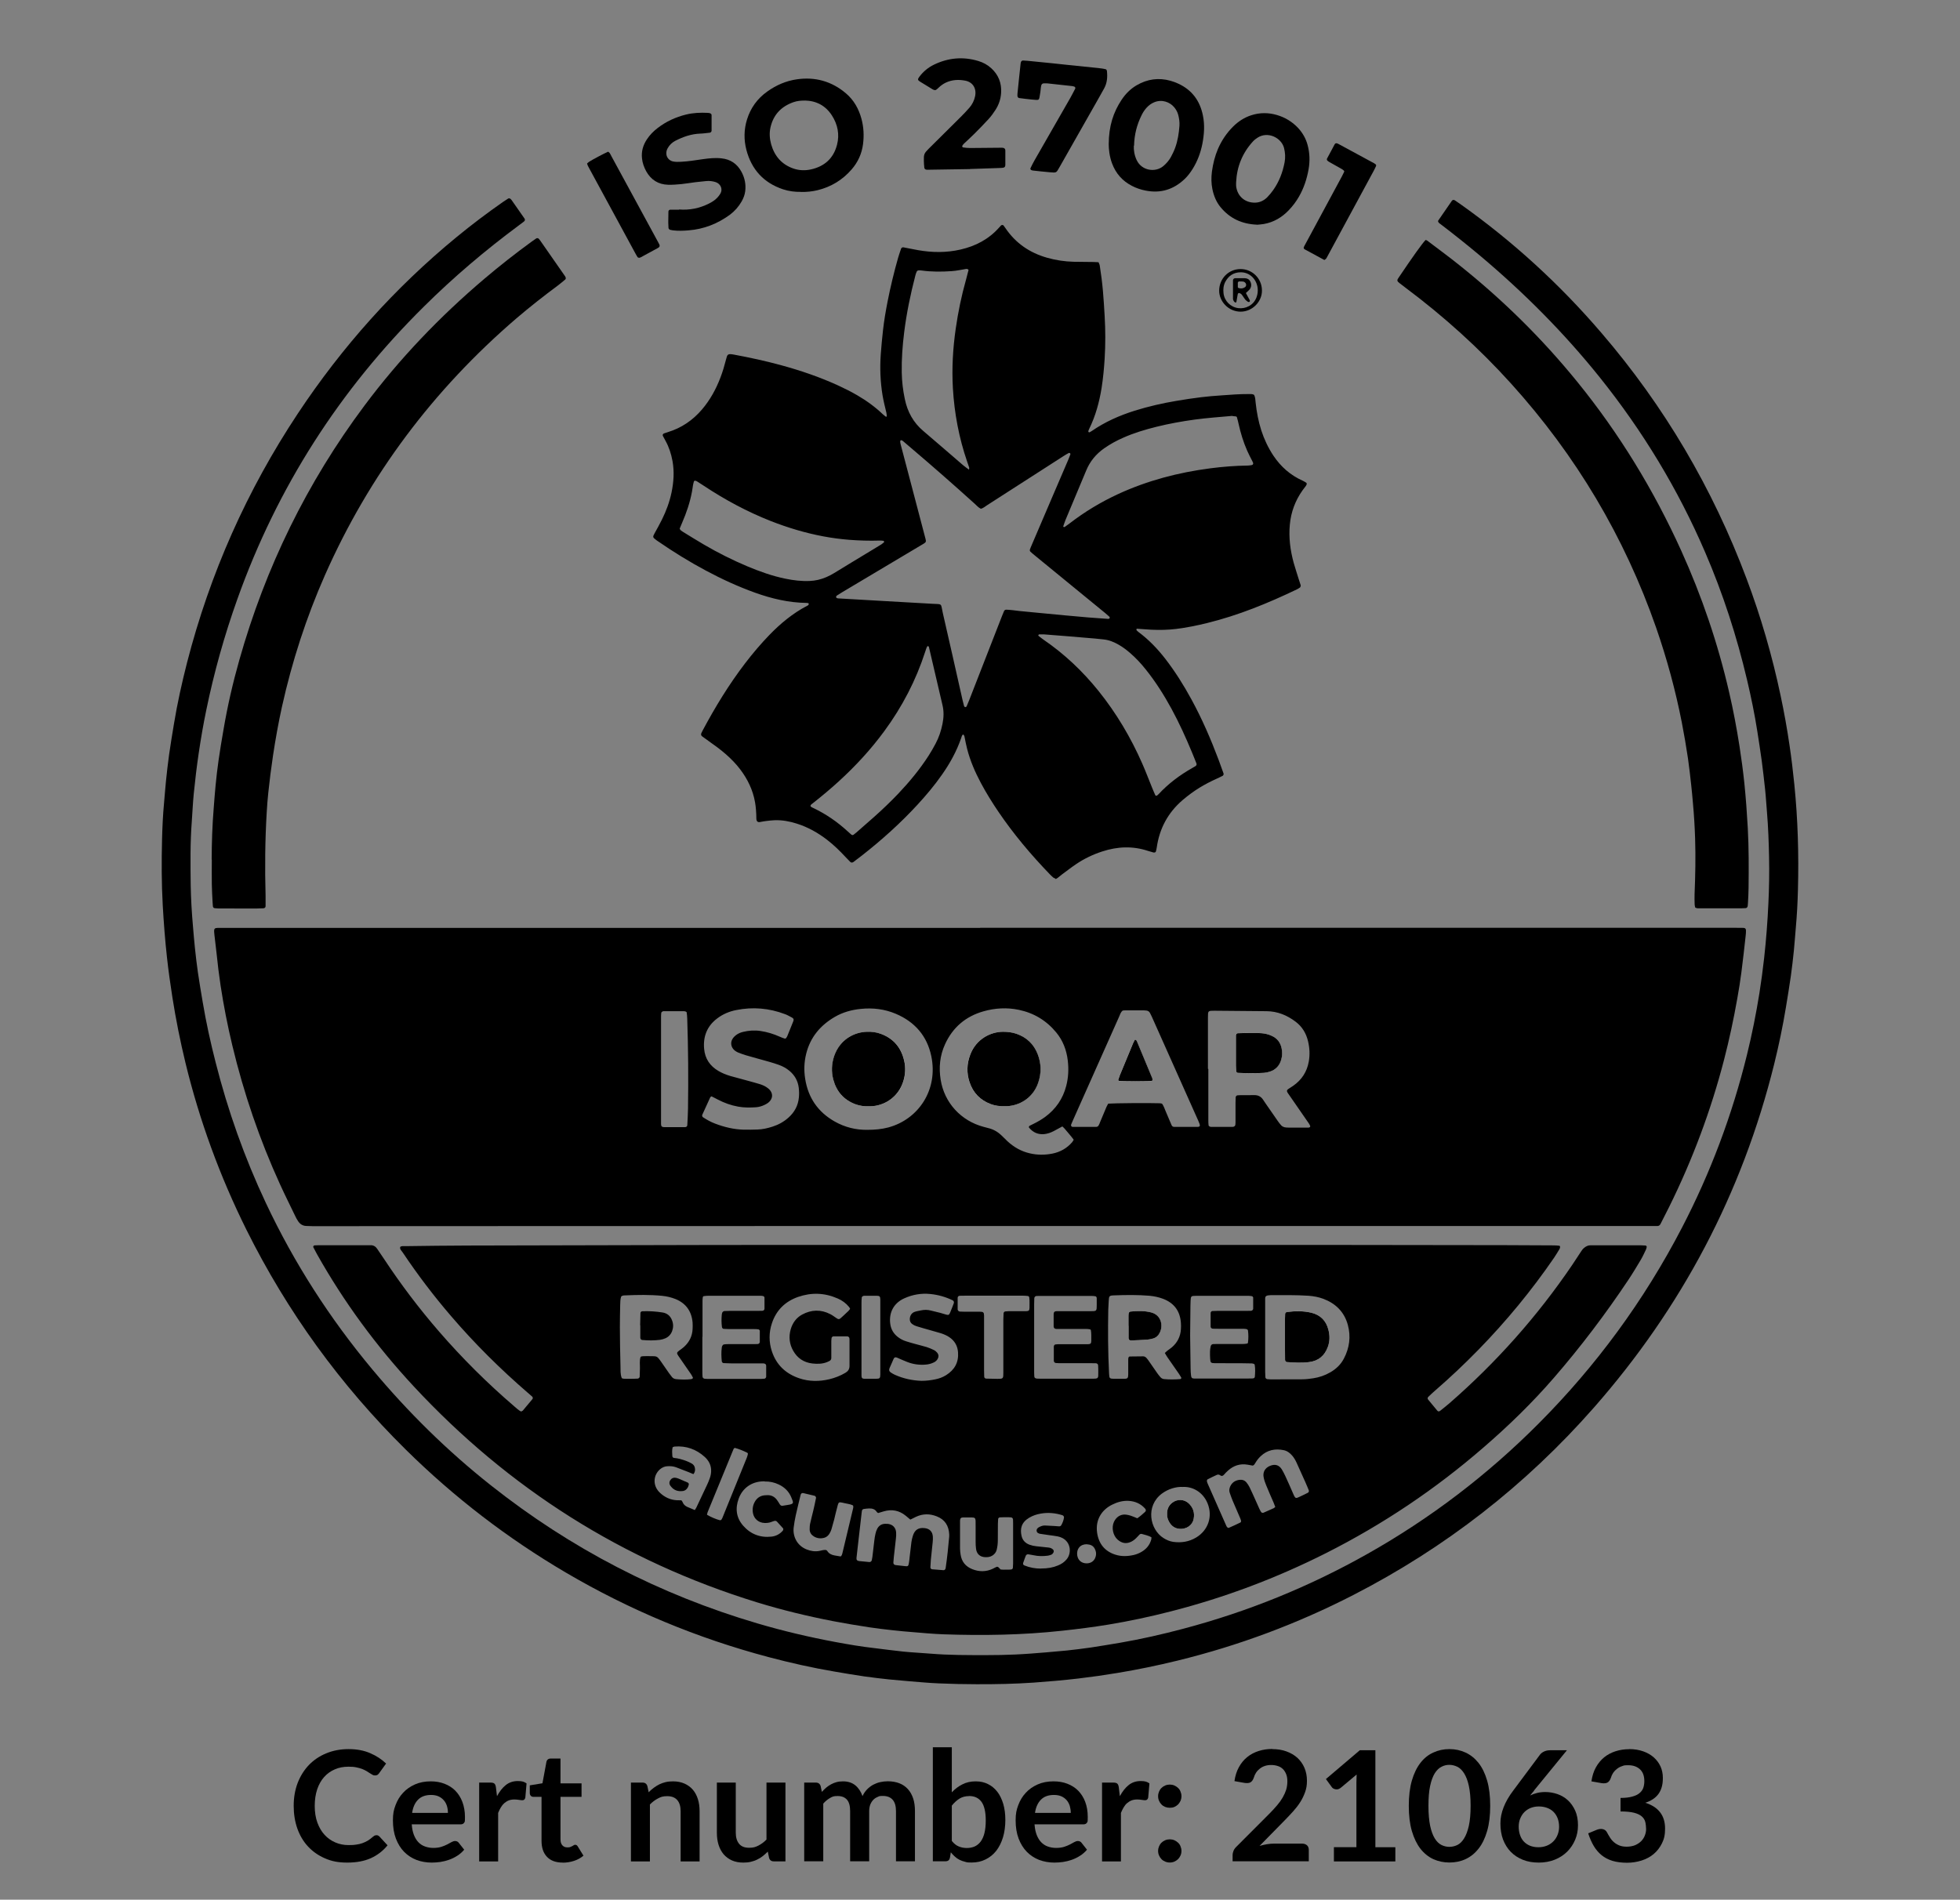 <?xml version="1.0" encoding="UTF-8"?>
<svg id="Layer_1" data-name="Layer 1" xmlns="http://www.w3.org/2000/svg" version="1.1" viewBox="0 0 2552 2474">
  <rect x="0" y="0" width="2552" height="2474" fill="#808080" stroke="none"/>
  <defs>
    <style>
      .cls-1 {
        fill: #000;
      }

      .cls-1, .cls-2 {
        stroke-width: 0px;
      }

      .cls-2 {
        fill: #fff;
      }
    </style>
  </defs>
  <g>
    <path class="cls-1" d="M1276.3,1208.3c327.7,0,655.3,0,983,0,3.6,0,7.2,0,10.7.1,2.2,0,3.4,1.2,3.3,3.3,0,2.4,0,4.8-.4,7.2-1.8,15.7-3.4,31.4-5.5,47.1-1.5,11.5-3.3,23-5.4,34.5-4.7,26.7-10.4,53.3-17.2,79.6-17.2,66.4-41.1,130.2-71.5,191.7-3.7,7.5-7.6,14.9-11.3,22.3-.9,1.8-2.4,2.6-4.3,2.6-3.6,0-7.2,0-10.7,0-383.8,0-767.5,0-1151.3,0-163.2,0-326.5,0-489.7.1-32.5,0-65.1,0-97.6.1-3.3,0-6.6-.1-9.8-.3-4.5-.2-7.9-2.4-10.4-6.1-1.5-2.2-2.8-4.6-3.9-7-6.6-13.7-13.4-27.3-19.7-41.1-26.6-58.2-47.2-118.6-62.1-180.8-6.2-25.8-11.3-51.9-15.3-78.1-2.1-14.2-3.9-28.4-5.3-42.6-.8-7.7-1.8-15.4-2.7-23.1-.2-1.5-.3-3-.4-4.5-.2-3.7.8-4.8,4.6-4.9,3.6,0,7.2,0,10.7,0,327.4,0,654.7,0,982.1,0ZM1383,1467.1c-4.1,2.2-7.5,4.1-10.9,5.9-4,2.1-8.2,3.6-12.7,4-8.1.7-14.5-2.3-19.6-8.5-.4-.5,0-1.9.7-2.3,1.9-1,3.7-1.9,5.6-2.8,5.1-2.5,10-5.4,14.6-8.7,14-10.3,23.3-23.8,27.6-40.6,2.8-10.8,3.3-21.8,2-32.9-1.6-13.6-6.3-26.1-15.1-36.7-12.8-15.5-29.1-25.3-48.8-29.4-15.5-3.2-30.9-2.3-46,2-23.1,6.6-39.9,20.9-49.9,42.8-6.8,14.8-8.3,30.5-5.7,46.4,4.8,29.9,26.5,53.4,55.8,61.2,2,.5,4,1.1,6,1.6,6.9,1.6,12.7,5,17.7,9.9,2.5,2.5,5.1,5.1,7.7,7.5,8.3,7.6,17.8,13,28.8,15.5,9.7,2.3,19.6,2.3,29.3.4,10.2-2,19-6.9,25.9-14.9.8-.9,1.2-2,2-3.2-3.8-5.2-8-9.8-12-14.6-.7-.9-1.7-1.6-2.9-2.8ZM1129.6,1471.4c9.4,0,18.3-.8,27-3.1,39.4-10.6,65.1-49.1,56-92.8-5.5-26.4-21.5-44.7-46.2-55.2-14.6-6.2-29.9-8-45.5-6.4-12,1.2-23.4,4.3-33.9,10.4-18.9,11-32,26.6-37.3,48-2.7,10.8-3.1,21.7-1.3,32.8,3.9,24.6,16.6,43,38.1,55.3,13.5,7.7,28.1,11.3,43.2,11ZM1573.3,1392.1c0,22.1,0,44.2,0,66.2,0,2.4,0,4.8.3,7.1,0,.7.9,1.5,1.6,1.8.8.4,1.7.4,2.6.4,8.6,0,17.3,0,25.9,0,.6,0,1.2,0,1.8-.1,1.5-.1,2.9-1.3,3-2.7,0-.9.2-1.8.2-2.7,0-8.7,0-17.3,0-26,0-2.4.1-4.8.2-7.1,0-1.1,1.2-2.4,2.2-2.5.9,0,1.8-.2,2.7-.2,6.6,0,13.1,0,19.7-.1,4.5,0,8.1,1.8,10.7,5.4,1.2,1.7,2.3,3.5,3.5,5.2,5.4,7.8,10.9,15.7,16.3,23.5,1.4,1.9,2.8,3.9,4.5,5.6,1,1,2.5,1.7,3.8,2.1,1.7.4,3.5.5,5.3.5,8.6,0,17.3,0,25.9,0,.6,0,1.3,0,1.7-.4.4-.3,1-1,.8-1.4-.5-1.4-1.1-2.7-2-3.9-7.4-10.8-14.9-21.6-22.4-32.4-1.4-2-2.7-3.9-4.1-5.9-.3-.5-.7-1-1-1.5-1.3-2-1.1-3.4.7-4.6,2.2-1.5,4.5-2.9,6.7-4.4,11-7.7,17.8-18.1,20.2-31.5,1.6-9,1.1-17.9-1-26.6-2.4-10.2-7.6-18.8-16-25.2-11.2-8.5-23.7-13.7-38-13.8-22.7-.2-45.3-.4-68-.6-8.2,0-8.3,0-8.3,8.6,0,22.4,0,44.7,0,67.1ZM1443.2,1437.3c6.5-.6,53-1,66.5-.5,1.2,0,2.3.3,3.3.5,2.3,3.1,3.3,6.6,4.7,9.8,2.6,6,5.1,12.1,7.7,18.1.6,1.5,1.8,2.4,3.5,2.4,10.1,0,20.3,0,30.4,0,2.8,0,3.6-1.3,2.5-4.1-1.1-2.8-2.2-5.5-3.5-8.2-19.6-43.8-39.2-87.6-58.7-131.5-.7-1.6-1.5-3.2-2.4-4.8-.9-1.7-2.5-2.6-4.3-2.9-1.2-.2-2.4-.3-3.6-.3-8.1,0-16.1,0-24.2,0-1.2,0-2.4.2-3.3.3-2.7,2.1-3.4,5.1-4.6,7.8-19.9,44.6-39.8,89.3-59.7,134-.7,1.6-1.4,3.3-2.1,4.9-.2.5-.5,1.1-.7,1.6-.6,1.6.3,3.1,1.9,3.2,10.1,0,20.3,0,30.4,0,1.6,0,2.9-.7,3.6-2.2.7-1.3,1.3-2.7,1.8-4.1,2.8-6.6,5.5-13.2,8.3-19.8.7-1.6,1.7-3.1,2.4-4.4ZM926.4,1427.8c-.7.5-1.4.8-1.6,1.2-3.5,7.6-6.9,15.2-10.4,22.8-.5,1.1,0,2.6.9,3.2,5,3.3,10.2,6.2,15.8,8.3,12.1,4.6,24.5,7.6,37.4,7.9,6,.1,11.9,0,17.9-.2,6.6-.2,13-1.7,19.3-3.7,7.8-2.5,14.8-6.3,20.9-11.8,7.9-7,12.6-15.7,13.6-26.4.4-4.2.3-8.3-.2-12.5-1.1-9-5.3-16.4-12.2-22.1-4.2-3.5-8.9-6-14-7.8-3.9-1.4-7.9-2.6-11.9-3.8-10.3-2.9-20.7-5.7-31-8.7-3.4-1-6.8-2.3-10.1-3.6-1.6-.7-3.2-1.7-4.5-2.8-4.9-4.3-5.7-10.9-1.7-16.1,1.1-1.4,2.4-2.7,3.8-3.7,2.6-2,5.7-3.3,8.9-4.1,7.6-1.9,15.3-2.4,23.1-1.2,8.6,1.3,16.8,3.8,24.8,7.4,2.2,1,4.4,1.8,6.6,2.5.4.1,1.3-.1,1.6-.5.7-.9,1.4-1.9,1.8-3,2-4.7,3.8-9.4,5.7-14.1,3.8-9.2,3.9-7.9-4.8-12.5-1.3-.7-2.7-1.3-4.1-1.8-20.6-7.8-41.7-9.6-63.3-5.3-9.2,1.8-17.7,5.4-25.1,11.1-13,9.9-18.2,23.3-16.8,39.3,1.1,12.8,7.5,22.4,18.6,28.9,2.3,1.3,4.7,2.6,7.2,3.6,2.7,1.1,5.6,2.2,8.4,3,8.3,2.3,16.7,4.5,25,6.8,4.6,1.3,9.2,2.5,13.7,3.9,3.7,1.2,7.2,2.8,10.3,5.3,7.5,5.9,6.7,14.3-.6,19.4-1.2.9-2.6,1.5-3.9,2.2-3.5,1.7-7.3,2.8-11.1,3.1-7.7.5-15.5.6-23.2-.8-9.5-1.7-18.4-4.9-26.9-9.4-2.6-1.4-5.3-2.7-7.8-4ZM860.7,1392.2c0,21.2,0,42.4,0,63.5,0,2.7,0,5.4,0,8.1,0,2.8,1,4,3.6,4.1,9.2,0,18.5,0,27.7,0,1.7,0,2.9-1.1,2.9-2.7.4-7.1.8-14.3.9-21.4.6-39.1.3-78.1-1-117.2,0-2.7-.4-5.3-.7-8,0-.5-.7-1-1.2-1.2-.8-.3-1.7-.5-2.6-.5-8.6,0-17.3,0-25.9,0-.6,0-1.3,0-1.7.3-.7.5-1.6,1.1-1.7,1.8-.3,2.1-.3,4.2-.3,6.2,0,22.4,0,44.7,0,67.1Z"/>
    <path class="cls-1" d="M678.9,1838c.8-.4,1.5-.5,1.8-.9,4.2-5,8.4-10.1,12.6-15.1.7-.9.5-2.4-.4-3.2-2-1.8-4-3.6-6.1-5.3-35.5-30.7-68.7-63.6-99.3-99.3-22.8-26.5-43.9-54.3-63.3-83.3-1.4-2.1-3.9-3.9-3.1-7,2.1-1.6,4.6-.9,6.8-1,27.1-.3,54.3-.8,81.4-.8,102-.3,204.1-.5,306.1-.7,29.2,0,58.5-.1,87.7-.1,66.2,0,132.5,0,198.7,0,174.8,0,349.7-.1,524.5,0,77.6,0,155.2.2,232.7.3,21.5,0,43,.2,64.4.3,2.4,0,4.8.2,7.1.5.3,0,.8.9.8,1.4,0,.9-.2,1.8-.6,2.6-2.3,3.8-4.6,7.7-7.1,11.4-29.4,42.9-62.4,82.9-98.8,120.2-18,18.4-36.6,36-56,52.8-3.2,2.7-6.2,5.6-9.2,8.5-.9.9-1,2.3-.3,3.2,4,4.8,8,9.7,12,14.5,1.1,1.4,2.4,1.5,3.9.3,4-3.2,8-6.3,11.8-9.6,61.1-53.2,114.5-113.2,160-180.2,4-5.9,7.9-12,11.8-17.9,1.1-1.8,2.4-3.4,4.1-4.7,2.4-1.9,5-3.2,8.2-3.1,4.8,0,9.5,0,14.3,0,17,0,34,0,51,0,2.1,0,4.2.2,6.2.3.7,0,1.7,1.3,1.5,1.9-.3,1.1-.5,2.3-1,3.4-2.2,4.6-4.3,9.2-6.9,13.6-5.2,8.7-10.4,17.4-16,25.8-29.7,44.5-61.9,87.1-96.9,127.5-28.4,32.8-59.4,62.9-92.2,91.2-62.3,54-130.3,99.6-203.8,136.8-64.9,32.8-132.6,58.3-203,76.3-26.9,6.9-54,12.7-81.3,17.2-20,3.3-40.1,5.8-60.3,8-51.4,5.6-103,6.4-154.6,4.6-13.1-.5-26.2-1.7-39.3-2.8-8.9-.7-17.8-1.5-26.7-2.5-10.1-1.1-20.2-2.3-30.2-3.8-15.9-2.4-31.8-5.1-47.6-8.1-33.4-6.5-66.4-14.5-98.9-24.5-174.1-53.7-322.9-147.9-446.8-281.3-48.7-52.5-90.9-109.8-126-172.3-1.6-2.9-3.1-5.8-4.6-8.7-.5-1.1.4-2.4,1.6-2.5,1.8,0,3.6-.2,5.4-.2,21.2,0,42.4,0,63.6,0,1.2,0,2.4,0,3.6,0,4-.2,6.9,1.6,9,4.8,3,4.4,6.1,8.9,9,13.3,21.7,32.9,45.5,64.3,71.3,94.1,30.3,35,63.1,67.6,98.3,97.8,2.9,2.5,5.7,5.2,9.1,6.8ZM1647.3,1741.1c0,15.2,0,30.4,0,45.6,0,2.4.2,4.7.3,7.1,0,1,1.3,2.2,2.4,2.3,1.5.1,3,.3,4.4.3,13.7,0,27.4,0,41.1-.1,4.8,0,9.5-.6,14.2-1.3,8-1.2,15.6-3.8,22.6-7.9,7.4-4.3,13.4-10,17.4-17.6,7.4-14,9.4-28.9,5.2-44.2-4.6-16.7-15.7-27.7-31.8-33.8-6.2-2.3-12.6-3.5-19.2-4-16.4-1.1-32.8-.8-49.1-.8-1.2,0-2.4.2-3.6.3-2.6.3-3.9,1.5-3.9,3.9,0,2.4,0,4.8,0,7.2,0,14.3,0,28.6,0,42.9ZM808.8,1688.5c-1.2,3.5-1.2,7.4-1.3,11.2-.2,9.5-.4,19.1-.4,28.6.1,17,.3,34,.8,51,.1,5-.3,10.1,1.5,15,.5,1.4,2.4,1.5,15.7,1.3,1.8,0,3.6-.1,5.4-.2.9,0,2.4-1.5,2.4-2.3.1-3.6.1-7.2.3-10.7.2-5-.8-10.1.8-15,.4-1.3,3.4-1.4,15.7-1.2.9,0,1.8,0,2.7.1,1.9.1,3.5.9,4.7,2.3,1.4,1.6,2.6,3.2,3.8,5,3.4,4.9,6.8,9.8,10.2,14.7,1.2,1.7,2.5,3.3,3.8,5,1.4,1.7,3.2,2.6,5.4,2.8,6.5.6,13.1.8,19.6,0,.6,0,1.1-.4,1.6-.7.7-.3.9-.9.6-1.5-.8-1.6-1.6-3.2-2.6-4.6-5.4-7.9-10.9-15.7-16.3-23.6-2.3-3.4-2.1-4.3.9-6.6,2.2-1.6,4.4-3.1,6.4-4.9,7-6.3,10.9-14.1,11.3-23.5.1-2.7.2-5.4,0-8.1-1.2-14.7-8.5-25.2-22.2-30.8-5.5-2.2-11.4-3.6-17.3-4.2-16.1-1.6-32.2-1.3-48.3-.6-1.8,0-3.6.1-5.3,1.5ZM1516.9,1761.8c1-1,1.8-1.8,2.7-2.5,2.1-1.6,4.4-3.1,6.4-4.8,7.1-6.2,11-14,11.6-23.4.2-2.7.2-5.4,0-8-1-15.6-8.8-26.2-23.4-31.7-5.6-2.1-11.4-3.3-17.4-3.9-15.5-1.3-31-1.1-46.5-.5-6.2.2-6.3,1-6.7,7-.3,3.9-.5,7.7-.6,11.6-.5,27.4-.4,54.9,1,82.3,0,1.8.3,3.6.5,5.3.1,1,1.3,2.1,2.5,2.2.9,0,1.8.2,2.7.2,4.8,0,9.5,0,14.3,0,4.2,0,4.9-.9,5-5.5,0-2.4,0-4.8,0-7.2,0-4.2,0-8.3,0-12.5,0-.9.1-1.8.4-2.6.2-.5.8-1.1,1.3-1.2,5.9-.1,11.9-.2,17.8-.2,1.9,0,3.4,1.1,4.6,2.5,1.4,1.6,2.5,3.3,3.7,5,3.4,4.9,6.8,9.8,10.2,14.7,1.2,1.7,2.5,3.3,3.9,4.9,1.2,1.4,2.8,2.3,4.6,2.5,7.1.7,14.3.6,21.4,0,.8,0,1.5-1.4,1.1-2-1.1-1.8-2.1-3.6-3.3-5.3-4.9-7.1-9.9-14.2-14.8-21.3-1.2-1.7-2.1-3.5-3.3-5.5ZM1106.9,1704.6c-.5-1-.8-1.9-1.4-2.5-4-4.9-9-8.6-14.9-11.1-16.9-7.4-34.1-8-51.4-2-16.7,5.8-28.4,17.2-34.1,34.2-4.1,12.2-4.1,24.6,0,36.9,5.9,17.7,18.2,29,35.6,34.9,12.7,4.3,25.8,4.3,38.8,1.3,7.6-1.8,14.8-4.6,21.5-8.6,3.3-2,5.1-4.8,5.1-8.8,0-11.3,0-22.7,0-34,0-.6,0-1.2-.1-1.8-.1-1.5-1.3-2.7-3-2.7-6,0-11.9,0-17.9,0-1.1,0-2.3,1.2-2.4,2.3-.1,1.2-.3,2.4-.3,3.6,0,5.1,0,10.1,0,15.2,0,2.4,0,4.8,0,7.1,0,2.1-1.2,3.3-2.9,4.1-.8.4-1.6.7-2.4,1.1-6.3,2.6-12.8,2.6-19.4,1.9-11.1-1.3-19.5-6.9-25-16.7-4.9-8.7-5.9-18.1-3.2-27.7,2.4-8.3,7.2-15.1,14.9-19.3,12.1-6.5,24.4-6.9,36.8-.5,1.6.8,3.1,1.8,4.5,2.8,7.3,5,6,5,12.5-.9,2.2-2,4.4-4,6.5-6.1.8-.8,1.4-1.8,2.2-2.7ZM1346.5,1741.3c0,14.3,0,28.6,0,42.9,0,2.7,0,5.4.2,8,0,2.3,1.5,3,3.5,3.2,1.5.1,3,.1,4.5.1,22.4,0,44.7,0,67.1,0,8.4,0,8.3,0,8.2-8.5,0-3,0-6-.2-8.9,0-1.5-1.4-2.7-3-2.7-2.4,0-4.8-.1-7.2-.1-12.5,0-25,0-37.6,0-2.4,0-4.8,0-7.1-.2-1.4,0-2.8-1.4-2.8-2.9,0-6.3,0-12.5,0-18.8,0-.3.2-.5.3-.8.2-1,1.1-1.6,1.9-1.7,1.8-.3,3.6-.3,5.3-.3,9.8,0,19.7,0,29.5,0,13.5,0,11.7,1.4,11.8-12,0-2.1-.2-4.2-.5-6.2,0-.5-.8-1.1-1.2-1.2-1.8-.3-3.5-.5-5.3-.5-10.4,0-20.9,0-31.3,0-2.4,0-4.8,0-7.2,0-2.1,0-3.4-1.2-3.5-3.2,0-5.4-.1-10.7,0-16.1,0-2.6,1.3-3.8,3.8-3.8,2.4,0,4.8,0,7.2,0,12.2,0,24.4,0,36.7,0,8.4,0,8.4,0,8.4-8.4,0-2.7,0-5.4,0-8.1,0-.6,0-1.2-.3-1.7-.3-.5-.7-1.1-1.2-1.2-1.7-.3-3.5-.5-5.3-.5-22.7,0-45.3,0-68,0-1.2,0-2.4,0-3.6.1-1.5,0-2.8,1.3-2.9,2.8-.1,2.7-.2,5.4-.2,8,0,14.3,0,28.6,0,42.9ZM1549.6,1739.2c.2,14.5.4,28.5.6,42.5,0,3.3.2,6.6.6,9.8.3,3.1,1.6,3.7,4,3.8,1.8.1,3.6,0,5.4,0,21.5,0,43,0,64.4,0,2.1,0,4.2,0,6.3-.1.6,0,1.2-.2,1.7-.4.5-.3,1.1-.8,1.2-1.3.5-5.3.8-10.7-.1-16,0-.5-.7-1.1-1.1-1.3-.8-.3-1.7-.5-2.6-.6-4.2-.1-8.3-.2-12.5-.2-11.9,0-23.9,0-35.8-.1-5,0-5.7-.7-6-5.6-.2-3.3-.3-6.6-.2-9.8,0-2.1.4-4.1.8-6.2.4-2.2,1.6-3.2,3.6-3.3,2.4,0,4.8-.1,7.2-.1,10.4,0,20.9,0,31.3,0,1.8,0,3.6-.2,5.3-.5.5,0,1.2-.7,1.2-1.2.7-5.3.7-10.7,0-16,0-.6-1.1-1.5-1.8-1.7-1.7-.3-3.5-.4-5.3-.4-10.4,0-20.9,0-31.3,0-2.4,0-4.8,0-7.2-.1-1.6,0-3-1.2-3-2.7,0-6,0-11.9,0-17.9,0-1.1,1.2-2.4,2.2-2.4,2.1-.1,4.2-.2,6.3-.2,12.2,0,24.5,0,36.7,0,2.4,0,4.8,0,7.2-.1,1.5,0,3-1.3,3-2.7,0-4.8,0-9.5,0-14.3,0-.3,0-.6-.2-.8-.3-.5-.7-1.1-1.2-1.2-1.4-.3-2.9-.5-4.4-.5-23,0-45.9,0-68.9,0-6.2,0-6.5.4-6.8,6.5,0,2.1-.1,4.2-.2,6.3-.1,13.1-.2,26.3-.4,38.9ZM914.5,1741c0,14.6,0,29.2,0,43.8,0,2.7,0,5.4.2,8,0,1.4,1.4,2.7,2.9,2.8,1.2,0,2.4.2,3.6.2,23.3,0,46.5,0,69.8,0,1.5,0,3-.2,4.4-.3.9,0,2.2-1.5,2.2-2.5,0-4.8.1-9.5,0-14.3,0-2-1.4-3-3.6-3.1-2.4,0-4.8,0-7.2,0-11,0-22.1,0-33.1,0-3.9,0-7.7-.3-11.6-.4-1.1,0-2.2-1.3-2.3-2.4-.6-5.9-.8-11.9,0-17.8.1-.9.3-1.8.8-2.5.4-.7,1.2-1.5,1.9-1.6,1.7-.3,3.5-.4,5.3-.4,10.4,0,20.9,0,31.3,0,2.4,0,4.8,0,7.2-.1,1.6,0,2.9-1.2,3-2.7,0-4.8,0-9.5,0-14.3,0-.3,0-.6-.2-.9-.4-.5-.8-1.1-1.3-1.2-1.8-.3-3.5-.4-5.3-.4-11,0-22.1,0-33.1,0-2.4,0-4.8-.2-7.1-.3-1.1,0-2.2-1.2-2.3-2.4-.7-5.3-.7-10.7-.2-16.1,0-.9.4-1.7.6-2.6.2-.8,1.8-2.1,2.7-2.1,2.4,0,4.8-.2,7.2-.2,11.6,0,23.3,0,34.9,0,2.4,0,4.8,0,7.2-.1,1.7,0,3-1.2,3-2.7,0-4.8,0-9.5,0-14.3,0-.3,0-.6-.2-.9-.3-.5-.7-1.1-1.2-1.2-1.1-.3-2.3-.5-3.5-.5-6,0-11.9,0-17.9,0-16.7,0-33.4,0-50.1,0-2.1,0-4.2.2-6.2.5-.5,0-1.1.7-1.2,1.2-.3,1.8-.4,3.5-.4,5.3,0,15.5,0,31,0,46.5ZM1199.9,1798.3c6.5,0,12.2-.8,17.7-1.9,5-1,9.8-2.7,14.1-5.4,11.1-6.9,16.7-16.6,15.7-29.9-.6-8.3-4.3-14.8-11.1-19.5-3.5-2.4-7.3-4-11.3-5.3-4.3-1.3-8.6-2.5-12.9-3.7-6.3-1.8-12.6-3.5-18.9-5.5-2-.6-3.9-1.6-5.5-2.8-2-1.4-3.1-3.6-3.1-6.2,0-4.5,2.3-8.3,6.5-9.7,2.5-.9,5.2-1.2,7.8-1.8,4.4-1,8.9-1,13.3.2,4,1,8.1,1.9,12.2,3,13.3,3.7,10.2,5.2,15.6-7.6.7-1.6,1.3-3.3,1.9-5,.5-1.5-.1-3.1-1.5-3.8-9.2-4.4-18.9-7.2-29.1-8.2-11.9-1.2-23.2.8-34,5.7-13.7,6.2-20.2,18.7-18.1,33.5,1,6.9,4.2,12.3,9.6,16.6,3.3,2.6,7,4.6,11,5.8,4,1.3,8,2.4,12,3.5,4.9,1.4,9.8,2.5,14.7,4,3.4,1.1,6.7,2.5,9.9,4.1,1.5.8,2.9,2.1,4,3.4,1.8,2.3,2.1,4.8.7,7.5-1.1,2.2-2.8,3.8-5,4.9-3.2,1.6-6.7,2.6-10.3,2.9-8.5.8-16.7-.3-24.6-3.4-4.4-1.7-8.8-3.7-13.2-5.6-2.1-.9-3.5-.5-4.4,1.4-1.8,4.1-3.7,8.2-5.4,12.3-1,2.3-.5,4.2,1.5,5.5,1.7,1.1,3.5,2.3,5.4,3.1,11.3,5.1,23.2,7.5,34.7,7.9ZM1660.4,1962.4c-.7-1.9-1.4-3.9-2.2-5.7-3.2-7.4-6.5-14.7-9.5-22.2-1.4-3.3-2.6-6.7-3.3-10.2-1.5-6.9,1.5-12.4,8-15.2,6.8-2.9,12-1.1,15.5,4.4,1.7,2.8,3.2,5.7,4.6,8.7,3.5,7.6,6.9,15.2,10.2,22.9,3.1,7.3,3.4,6.5,9.7,3.6,3.3-1.5,6.4-3.1,9.6-4.7,1-.5,1.5-2,1.1-3.1-1.5-3.6-2.9-7.2-4.5-10.7-3.8-8.4-7.6-16.9-11.4-25.3-1.5-3.3-3.3-6.4-5.6-9.1-3-3.5-6.6-6.3-11.1-7.2-11.1-2.3-21.4-.3-29.9,7.7-2.9,2.7-5.2,5.7-7.2,9.1-.8,1.3-1.4,2.6-3.2,3.3-2.1-.4-4.4-.7-6.7-1.2-9.8-1.7-18.3,1.1-25.6,7.7-1.8,1.6-3.5,3.3-5,5.1-1.6,1.9-3.2,2.5-5.3.9-1.3-.9-2.9-1.1-4.3-.4-4.1,1.8-8.1,3.8-12,5.8-.6.3-1,1.6-.9,2.3.1,1.1.7,2.3,1.1,3.4,7.8,17.7,15.6,35.5,23.5,53.2.5,1.1.9,2.2,1.6,3.2.5.6,1.7,1.3,2.2,1.1,5.2-2.2,10.3-4.6,15.4-7.1.5-.3.9-1.6.7-2.3-.4-1.7-1.2-3.4-1.9-5-3.1-7.1-6.2-14.2-9.2-21.4-1.4-3.3-2.5-6.7-3.7-10.1-.9-2.7-.5-5.3.6-7.9,2.4-5.4,6.7-8.2,12.5-8.8,3.5-.4,6.6.8,8.8,3.5,1.5,1.8,2.8,3.9,3.9,6,2.5,5.1,4.8,10.3,7.1,15.4,1.8,4.1,3.6,8.2,5.5,12.3.7,1.6,1.6,3.2,2.5,4.7.5.9,2.1,1.4,3.2.9,4.4-1.9,8.7-3.8,13.1-5.8.8-.4,1.4-1.1,2.3-1.8ZM1143.4,1970.5c-.7-.6-1.4-.8-1.7-1.3-2.3-3.8-5.9-4.8-10-4.7-2.4,0-4.7.4-7.1.7-1.1.1-2.2,1.2-2.3,2.3,0,.3-.2.6-.2.9-1.8,15.4-3.5,30.8-5.3,46.2-.5,4.7-1.1,9.5-1.6,14.2-.3,2.6.8,3.9,3.4,4.2,4.4.5,8.9.9,13.3,1.3,1.5.1,2.9-.9,3.2-2.4.3-1.5.6-2.9.8-4.4.8-6.8,1.5-13.6,2.4-20.4.4-3.3.8-6.5,1.6-9.7.5-2.3,1.3-4.6,2.4-6.7,2.2-3.9,5.6-6.1,10.2-6.2,1.2,0,2.4,0,3.6.1,6.2.7,10.3,4.9,10.7,11.2.2,2.7,0,5.4-.3,8-.8,8-1.8,16-2.7,24-.3,2.4-.4,4.7-.6,7.1-.1,2,1.1,3.2,3.3,3.4,3.9.4,7.7.8,11.6,1.3,4.1.5,4.6.1,5.3-3.9.5-2.9.8-5.9,1.1-8.9.7-6.2,1.4-12.4,2.2-18.6.4-2.6,1-5.3,1.8-7.8,2.4-8,7.2-11.2,15.4-10.3,6.4.7,10.3,4.5,10.7,11.1.2,2.4,0,4.8-.2,7.1-.7,7.7-1.6,15.4-2.4,23.1-.3,3.3-.4,6.5-.6,9.8,0,1.2,1,2.4,2.1,2.5,5,.4,10.1.8,15.1,1.2,1.1,0,2.2-.9,2.5-2.1,0-.3.2-.6.2-.9,2-13.6,3.4-27.2,4.6-40.9,0-.9,0-1.8,0-2.7-.5-11.2-5.6-19.4-16.2-23.5-9-3.6-18-3.6-26.9.5-2.4,1.1-4.8,2.4-7.5,3.7-2-1.7-4-3.4-6.1-5.1-8.5-6.9-18.1-8.7-28.6-5.6-2.6.7-5.1,1.5-7.4,2.2ZM1293.7,1687.4c-12.2,0-24.5,0-36.7,0-2.4,0-4.8,0-7.2.1-1.7,0-2.9,1.1-2.9,2.7,0,4.8,0,9.5,0,14.3,0,.3,0,.6,0,.9.2,1.4,1.4,2.6,3,2.7,2.1.1,4.2.2,6.3.2,6.6,0,13.1,0,19.7,0,4.5,0,5.3.9,5.4,5.1,0,2.4,0,4.8,0,7.2,0,21.5,0,43,0,64.5,0,2.7.1,5.4.2,8,0,1.1,1.2,2.2,2.3,2.3,4.8.1,9.5.3,14.3.3,8.3,0,8.3,0,8.3-8.5,0-23,0-46,0-68.9,0-2.7.2-5.4.3-8,0-1.1,1.2-2.3,2.2-2.4,1.5-.1,3-.3,4.5-.3,5.4,0,10.7,0,16.1,0,12.3,0,10.9,1.1,11-11.1,0-2.4,0-4.8-.4-7.1,0-.6-1.1-1.5-1.8-1.6-2.1-.3-4.2-.3-6.2-.4-12.8,0-25.7,0-38.5,0ZM1539.9,1936.5c-4.2-.3-8.9.4-13.5,1.8-4.9,1.5-9.4,3.8-13.5,6.8-21.7,16.2-15.9,46.8,2.1,58,3.8,2.4,7.9,4.2,12.4,4.9,10.7,1.5,20.8-.1,30.1-5.7,15.6-9.4,21.7-27.3,14.9-44.2-6-15-19.7-22.4-32.6-21.6ZM904.5,1966.9c.9-1.4,1.6-2.4,2.1-3.4,4.7-10,9.4-19.9,14.1-29.9,1.3-2.7,2.4-5.5,3.4-8.3,1.4-3.7,2-7.5,1.8-11.4-.4-6.6-3.4-12-8.2-16.4-11.2-10.2-24.3-14.8-39.3-13.6-.9,0-1.7.5-2.6.9-1,3.8-.6,7.7-.4,11.5,0,1.2,1,2.3,2.2,2.4,5.4.4,10.5,2,15.6,3.8,2.5.9,4.9,2.1,7.3,3.4,2.2,1.2,3.7,3.1,4.2,5.5.7,3,.3,5.9-1.9,8.4-2.3-1-4.5-1.9-6.7-2.8-5.3-2.1-10.6-4.1-15.8-6.1-3.7-1.4-7.5-1.6-11.4-1.4-3.7.2-6.9,1.7-9.7,4.1-8.1,7.2-9.2,18.8-2.7,27.4.9,1.2,1.9,2.3,3,3.3,6.1,5.7,13.3,9,21.6,9.5,2.1.1,4.1,0,6.1.1.7.9,1.3,1.6,1.6,2.4,1.1,3,3.3,4.9,6.1,6.2,3,1.3,6,2.5,9.8,4.1ZM1094.3,2027.2c1.8-1.1,2.1-2.9,2.6-4.7,4.6-19.4,9.3-38.8,13.9-58.2.2-.9.3-1.8.2-2.6,0-.5-.4-1.3-.9-1.4-1.6-.7-3.3-1.3-5.1-1.6-15.5-2.8-12.1-5.5-16.3,9.6-1,3.4-1.6,7-2.5,10.4-1.1,4.3-2.3,8.6-3.6,12.9-.6,2-1.5,3.9-2.6,5.7-1.6,2.6-3.9,4.6-6.8,5.4-4.8,1.3-9.5.8-13.7-1.9-3.2-2-5.2-5-5.3-8.9,0-2.7.1-5.4.7-8,1.2-5.5,2.7-11,4-16.5,1.3-5.5,2.5-11,3.6-16.6.2-1-.8-2.5-1.8-2.8-4.9-1.2-9.8-2.4-14.8-3.5-1.6-.4-3,.5-3.4,2.1-2.2,9-4.4,17.9-6.4,26.9-1.1,5.2-2.1,10.5-2.7,15.8-1.3,11.1,3.9,23.4,16.9,28.6,5.3,2.1,10.9,3,16.6,1.9,2.9-.6,5.8-1.6,8.7-1.2.6.4,1.2.7,1.5,1.2,2.2,3.6,5.6,5.2,9.6,5.9,2.6.5,5.2.9,7.7,1.3ZM1302.1,2043.8c3.2.7,6.5.3,9.8.4,1.5,0,3,0,4.5-.2,1.2,0,2.4-1.1,2.4-2.2.1-1.8.3-3.6.3-5.4,0-17.6,0-35.2,0-52.8,0-1.5,0-3-.1-4.5,0-1.7-1.2-2.9-2.7-3-1.2,0-2.4-.2-3.6-.2-3.6,0-7.1,0-10.7.2-1.2,0-2.4,1.1-2.4,2.2-.1,2.1-.3,4.2-.3,6.2,0,7.2-.1,14.3-.1,21.5,0,4.2-.5,8.3-1.5,12.4-.8,3.3-2.9,5.8-5.8,7.6-3,1.8-6.2,2.1-9.5,1.9-6.3-.3-10.6-4.1-11.5-10.4-.5-3.2-.6-6.5-.6-9.8,0-6.6,0-13.1,0-19.7,0-13.6,1-11.6-12.1-11.8-1.5,0-3,0-4.5,0-2.5.1-3.5,1.2-3.7,4,0,.3,0,.6,0,.9,0,11.9,0,23.9,0,35.8,0,2.7.4,5.3.8,8,1.4,9.1,6.6,15.2,15,18.6,8.9,3.6,18,3.7,26.9-.5,1.6-.8,3.1-1.7,4.8-2.4.8-.3,1.7-.2,2.5.5.8.8,1.7,1.7,2.5,2.5ZM1355.2,2042.7c9,0,15.8-1.2,22.4-4,4.2-1.7,7.9-4.1,10.9-7.6,6.9-7.8,6.2-22.3-5.4-28.2-1.8-.9-3.9-1.6-5.9-2-3.8-.7-7.6-1.2-11.5-1.7-3.8-.6-7.7-1.1-11.5-1.7-.9-.1-1.7-.5-2.5-.9-2.2-1-2.7-4.4-.9-6.1.4-.4.8-.9,1.3-1.2,2.6-1.5,5.4-2.7,8.4-2.6,4.5.2,8.9.4,13.4.7,1.8.1,3.6.4,5.3.4,1.3,0,2.2-.7,2.8-1.8,1.6-2.9,2.7-5.9,3.3-9.2.3-1.5-.5-3-2-3.5-9.2-2.9-18.7-3.8-28.2-2.1-5.3.9-10.4,2.6-15.1,5.4-10.2,6.1-12,14.4-9.9,23.6,1.2,5.6,4.9,9.5,10.3,11.5,2.8,1,5.7,1.7,8.7,2,5.3.5,10.7,1.1,16,1.7,2.2.2,4,.9,5.7,2.3,1.2,1,1.6,2.7.9,4-.7,1.3-1.6,2.6-3.1,3.1-1.4.5-2.8,1-4.3,1.2-6.2.8-12.5.8-18.7-.6-2.3-.5-4.7-.8-7-1.2-1-.2-2.6.8-2.9,1.7-.4,1.1-.9,2.2-1.3,3.3-.7,2-1.4,3.9-2.1,5.9-.6,1.8-.1,2.9,1.5,3.6,7,2.9,14.3,4.1,21.2,4.1ZM1480.8,1977.3c3.9-2.6,6.9-5.5,10-8.2,1.6-1.4,1.5-2.9,0-4.6-5.7-6.3-12.9-9.4-21.3-9.9-7.6-.4-14.7,1.6-21.5,5-12,5.9-22.2,18.2-19.5,36.7,2.1,14.1,9.9,24,23.8,28.4,7.9,2.5,15.8,2.2,23.8.4,3.5-.8,6.8-2.1,9.9-3.9,6.5-3.7,11-9,13-16.3.2-.8.1-1.7.2-2.9-3.9-2.2-8.3-3.1-12.5-4.3-1.1-.3-2.3,0-3.2,1-1.4,1.5-2.8,3.1-4.3,4.5-1.9,1.9-4,3.5-6.5,4.7-6.2,2.9-11.8,2.1-17.4-2.7-6.1-5.3-8.3-15.6-5-23,2.8-6.2,8.3-10.4,15.5-9.7,2,.2,4.1.7,6.1,1.3,2.8.9,5.5,2.1,8.9,3.5ZM995.7,1929.2c-.8,0-1.7,0-2.5,0-14.7.5-26.4,8.8-31.4,22.5-4.7,12.8-3.2,24.9,5.8,35.2,9.6,11,22.1,15.9,36.8,14.3,5.8-.6,10.8-3.2,14.7-7.6.8-.9,1.1-2.5.4-3.3-2.6-2.9-5.2-5.8-7.8-8.6-.8-.9-2-1.3-3.2-1-1.4.4-2.9.8-4.2,1.4-2.8,1.1-5.8,1.4-8.8,1.3-7.6-.2-13.7-5.3-15.1-12.7-1.1-5.8,0-11.3,3.2-16.2,2.8-4.2,6.8-6.6,11.8-7.1,1.2-.1,2.4-.1,3.6-.2,5.2-.2,9.3,1.9,12.4,5.9,1.5,1.9,2.6,4,3.9,6,.9,1.3,2,2.2,3.7,1.9,2.1-.3,4.1-.7,6.2-1,9.1-1.3,8.1-2.7,5.2-9.7-3.1-7.8-8.8-13.4-16.4-17-5.7-2.7-11.8-4.1-18.3-3.9ZM1121.7,1741.4c0,14.3,0,28.6,0,43,0,2.4,0,4.8,0,7.2,0,2.9,1,3.9,3.6,4,5.1,0,10.1.1,15.2,0,5,0,5.6-.6,5.7-5.6,0-.3,0-.6,0-.9,0-31.6,0-63.2,0-94.9,0-.6,0-1.2,0-1.8-.1-4.1-.8-4.8-4.6-4.9-5.1,0-10.1,0-15.2,0-.9,0-1.9,0-2.6.3-.7.3-1.6,1.1-1.7,1.7-.3,2.4-.4,4.7-.4,7.1,0,14.9,0,29.8,0,44.7ZM920.7,1972.8c5,3,12.3,6,16.5,7,1,.2,1.8-.3,2.3-1,.8-1.3,1.4-2.6,1.9-4,3.2-7.7,6.3-15.4,9.4-23.2,7.2-17.6,14.4-35.3,21.5-53,.7-1.6,1.1-3.4,1.5-5.1.1-.4-.3-1.3-.7-1.5-5.3-2.6-10.8-4.9-16.4-6.4-.6.5-1.3.8-1.5,1.3-11.3,27.5-22.6,55.1-33.9,82.6-.4,1.1-.5,2.3-.8,3.3ZM1415.3,2011.1c-8.6-.2-13.9,5.9-12.7,14.5,0,.3.1.6.2.9,1,5,4.5,8.4,9.6,9.3,5.5.9,10.6-1.2,13-5.7,2.4-4.5,2.3-9.2-.3-13.7-2.1-3.7-5.7-5-9.8-5.2Z"/>
    <path class="cls-1" d="M1374,1144.1c-.8-.4-1.7-.6-2.4-1.1-1.6-1.3-3.1-2.8-4.6-4.3-24.5-25.4-47.2-52.3-67-81.5-8.2-12.1-15.9-24.5-22.8-37.4-7.6-14.3-14-29-18-44.7-1.3-4.9-2.2-9.9-3.2-14.9-.3-1.5-.6-2.9-2.1-3.7-1.6,1.2-1.8,3-2.4,4.7-5.9,17.1-14.5,32.7-24.8,47.4-9.7,14-20.7,27-32.2,39.5-22.1,24-46.3,45.7-71.9,65.8-3.8,2.9-7.6,5.8-11.4,8.7-1.4,1-3,1-4.1-.1-2.1-2.1-4.2-4.2-6.2-6.4-7.3-7.9-15-15.4-23.5-22-12.1-9.4-25.3-16.9-40-21.5-9.4-3-19.1-4.8-29-4.4-3.6.1-7.1.6-10.7,1-2.7.3-5.3.8-7.9,1.3-3.2.7-4.9-.8-5-4.4,0-3.9-.2-7.8-.5-11.6-.2-3.3-.7-6.5-1.2-9.7-2.8-15.9-9.6-30-19.3-42.8-5.6-7.4-12.1-14-19.1-20.1-7-6.1-14.5-11.5-22-16.8-2.9-2.1-5.8-4.2-8.7-6.3-1.2-.9-1.5-2.6-.8-4.1.5-1.1,1-2.2,1.6-3.2,16.3-30.6,34.3-60.1,55.4-87.7,9.8-12.8,20.2-25.1,31.4-36.7,14.6-15.1,30.6-28.4,49.4-38.2.5-.3,1.1-.5,1.5-.9.3-.4.5-1,.5-1.5,0-.7-.4-1.1-1.1-1.1-.6,0-1.2-.2-1.8-.2-23.2-.3-45.5-5.6-67.2-13.4-21.9-7.9-43.1-17.6-63.6-28.6-21.6-11.5-42.4-24.4-62.6-38.3-1-.7-2-1.3-2.9-2.1-3.9-2.9-4.1-3.6-1.6-8.1,3.3-6,6.7-12,9.7-18.1,5.6-11.3,9.9-23,12.5-35.4,2.8-13.6,3.7-27.2,1.2-40.9-1.7-9.2-4.5-17.9-9-26.1-1.1-2.1-2.3-4.2-3.4-6.3-.8-1.5-.2-2.9,1.5-3.5,1.7-.6,3.4-1.2,5.1-1.7,17.6-5.4,32.2-15.4,44.1-29.3,10.6-12.4,18.3-26.4,24.1-41.6,3-7.8,5.3-15.8,7.4-23.9,1.6-6.4,2-7.6,10.1-6.1,20.5,3.8,40.9,8.2,61.1,13.7,25.7,7,50.7,15.5,74.9,26.6,8.4,3.9,16.7,8,24.7,12.7,12.2,7.1,23.5,15.3,33.7,25.1,1.1,1,2.3,1.9,3.4,2.7.2.2.6.2.9,0,.2,0,.4-.5.4-.7-.1-1.5-.2-3-.5-4.4-1.8-7.5-3.7-15-5-22.7-2.9-17.8-3.6-35.6-2.3-53.5.8-10.4,1.7-20.8,2.9-31.2,1.4-12.5,3.5-24.8,5.9-37.1,3.8-19.3,8.4-38.5,13.8-57.4,1.1-4,2.6-7.9,3.9-11.9.3-1,1.9-1.8,2.9-1.6,6.4,1.2,12.9,2.5,19.3,3.7,18.4,3.2,36.8,3.4,55.1-.8,19.7-4.5,36.9-13.5,50.4-28.8.8-.9,1.6-1.8,2.4-2.6.8-.8,2.5-.8,3.2,0,.9,1.2,1.8,2.4,2.6,3.6,13.3,19.6,31.6,32.1,54.3,38.5,11.3,3.2,22.7,4.9,34.4,5.2,8.7.2,17.3.2,26,.3,2.1,0,4.1.2,6.4.3.6,1.5,1.4,2.8,1.6,4.2,1.8,11.2,3.2,22.4,4.2,33.7.9,10.7,1.6,21.4,2.2,32.2,1.1,18.5,1.1,37,0,55.5-.8,12.8-2,25.6-4,38.3-3,18.4-7.8,36.1-16,52.9-.5,1.1-1,2.2-1.3,3.3-.1.4.4,1,.7,1.4.1.1.6,0,.9,0,1-.6,2.1-1.1,3.1-1.8,17.1-11.8,35.9-20.1,55.6-26.3,17.9-5.6,36.3-9.8,54.8-12.9,10.6-1.8,21.2-3.4,31.9-4.7,8.9-1.1,17.8-1.8,26.7-2.4,11.6-.8,23.2-1.8,34.9-1.7,2.4,0,4.8-.3,7.1.9,1.9,3.2,1.8,6.8,2.2,10.4,1.3,12.2,3.6,24.2,7.3,35.9,3.8,11.7,9,22.7,15.8,33,9.7,14.5,22.3,25.6,38.3,32.7,1.6.7,3.1,1.7,4.6,2.7.4.3.6,1.1.5,1.6-.2.8-.6,1.7-1.1,2.4-1.4,1.9-2.9,3.8-4.3,5.7-9.5,13.4-15.1,28.3-16.6,44.8-1.6,16.9.6,33.4,5,49.6,2,7.2,4.4,14.2,6.6,21.4.8,2.6,1.7,5.1,2.5,7.7.3,1-.3,2.7-1,3.2-1.2.8-2.5,1.7-3.8,2.3-37.7,18.1-76.3,33.9-117,43.9-13.3,3.3-26.8,6-40.4,7.7-10.7,1.3-21.4,1.5-32.2,1-6.2-.3-12.5-.9-18.7-1.3-.2,0-.7.3-.7.4,0,.6-.1,1.3.2,1.6.8.9,1.7,1.7,2.6,2.4,13.3,9.9,24.6,21.7,34.7,34.7,12.8,16.6,23.9,34.2,33.9,52.6,13.9,25.4,25.4,52,35.6,79.1,2.2,5.9,4.3,11.8,6.4,17.7.4,1-.3,2.6-1.2,3.1-2.7,1.3-5.3,2.7-8.1,3.9-7.3,3.3-14.5,7-21.4,11.2-7.9,4.8-15.3,10.3-22.4,16.3-19.2,16.4-30.4,37.2-33.9,62.2-.2,1.7-.7,3.5-1.2,5.2-.1.4-.8.9-1.4,1-.5.2-1.2,0-1.7,0-2.3-.6-4.6-1.3-6.9-2-20-6.7-39.9-5.8-59.8.7-12,3.9-23.3,9.3-33.7,16.3-6.4,4.3-12.5,9.1-18.8,13.7-2.6,1.9-4.9,4.4-7.9,5.9ZM1261.4,611.7c0,.1,0,.2,0,.3.6-1.1.7-2.3.4-3.4-.8-2.6-1.7-5.1-2.6-7.6-10.6-30.9-16.6-62.8-18.5-95.4-1.5-26,0-51.9,3.7-77.6,3.1-21.6,7.5-42.9,13.4-63.8,1.2-4.3,2.3-8.6,3.3-12.7-1.1-1.3-2.2-1.4-3.4-1.2-6.2,1-12.3,2.4-18.5,2.8-13.1.9-26.2,1-39.3-.8-1.2-.2-2.4-.2-3.6-.2-1.3,0-2.3.7-2.8,1.8-.7,1.6-1.3,3.3-1.7,5-6.3,24.3-11.4,48.7-14.5,73.6-2.2,17.5-3.5,35-3.2,52.6.2,11.7,1.6,23.2,4,34.6,3.4,16.6,11.1,30.7,24.2,41.7,17.3,14.6,34.3,29.6,51.5,44.3,2.5,2.1,5.2,4,7.8,5.9ZM1277,662.5c-3-1.4-5.2-4-7.6-6.2-27.2-24.6-54.8-48.8-82.8-72.6-3.6-3.1-7.3-6.2-10.9-9.3-1.2-1-2.8-1.4-3.1-.9-.8,1.1-.5,2.3-.3,3.4.1.9.4,1.7.6,2.6,5.5,20.8,11,41.5,16.4,62.3,5.2,19.9,10.4,39.8,15.7,59.7,1,3.9.8,4.6-2.4,6.6-1.8,1.1-3.6,2.2-5.4,3.2-33.6,20-67.1,40-100.7,60-2.3,1.4-4.6,2.8-6.8,4.3-.5.3-.9.8-1,1.3-.1.5,0,1.3.3,1.6.7.5,1.6.8,2.4.8,20.2,1.2,40.5,2.4,60.7,3.5,20.5,1.2,41.1,2.3,61.6,3.5,13.9.8,10.9-1.2,13.9,12.1,8.7,37.8,17.2,75.6,25.7,113.4.6,2.6,1.3,5.2,2,7.8.1.5.7.9,1.2,1.2.6.4,1.7-.2,2.1-1,1.1-2.5,2.1-4.9,3.1-7.4,14.3-36.7,28.6-73.3,42.9-110,.9-2.2,1.8-4.4,2.7-6.6.5-1.1,1.6-1.8,2.9-1.8,3,.1,5.9.4,8.9.7,2.7.3,5.3.7,8,1,8.3.8,16.6,1.6,24.9,2.4,11.6,1.1,23.2,2.2,34.7,3.3,10.1.9,20.2,1.9,30.3,2.7,8.6.7,17.2,1.3,25.9,1.9,1,0,2.2-.7,2-1.4,0-.5-.1-1.2-.5-1.5-1.7-1.6-3.6-3.2-5.4-4.7-30.7-25.1-61.4-50.2-92.1-75.4-1.8-1.5-3.7-3-5.4-4.7-.5-.5-.8-1.7-.6-2.4.6-2,1.5-3.9,2.3-5.8,9.5-22.2,19-44.4,28.5-66.6,6.5-15.1,12.9-30.1,19.4-45.2.9-2.2,1.8-4.4,2.6-6.6.1-.4-.1-1.2-.5-1.5-.4-.3-1.2-.5-1.6-.3-2.6,1.4-5.2,2.9-7.7,4.6-32.9,21.1-65.7,42.3-98.6,63.4-2.7,1.8-5.2,4-8.5,4.8ZM1604.8,541.6c-16.4,1.5-32.8,2.6-49,4.8-16.8,2.3-33.5,5.3-50,9.4-14.8,3.7-29.3,8-43.2,14.2-8.8,3.8-17.1,8.4-25,13.9-10.5,7.4-18.4,16.9-23.3,28.8-9,21.4-18,42.9-26.9,64.3-1.1,2.7-2,5.6-3,8.4,0,.2,0,.7.2.7.5.2,1.2.5,1.5.3,2.2-1.5,4.4-3.1,6.5-4.7,19.7-15.2,40.8-27.9,63.3-38.3,38.2-17.6,78.4-28.1,120-33.5,16.2-2.1,32.6-3.4,49-3.6,1.8,0,3.5-.4,5.3-.7,1.1-.2,1.8-1.8,1.4-2.8-.4-.8-.7-1.6-1.1-2.4-2.3-4.5-4.7-9-6.7-13.6-4.9-11.2-8.5-22.9-11.1-34.8-.6-2.9-1.4-5.8-2.2-8.6-.1-.5-.8-1-1.3-1.1-1.5-.2-2.9-.3-4.3-.4ZM1358.7,826.2c-1.6,0-3.7,0-5.8,0-.4,0-.7.7-1,1.2,0,.2,0,.6.3.7,2.1,1.6,4.2,3.4,6.4,4.9,27.3,18.6,51,41.1,71.7,66.8,23.3,29,42.1,60.7,57,94.7,4.6,10.4,8.5,21,12.8,31.4,1.3,3.3,2.8,6.6,4.2,9.8.3.7,1.8.8,2.3.3.7-.6,1.4-1.2,2-1.8,12.7-13.7,27.4-24.7,43.6-33.9,1.5-.9,3.1-1.8,4.6-2.7.9-.6,1.5-2.1,1.1-3.1-2-5-3.9-10-6-14.9-8-19.3-16.6-38.2-26.6-56.6-9.7-17.8-20.5-34.9-33.2-50.8-6.3-8-13.2-15.4-20.9-22-4.5-3.9-9.3-7.5-14.5-10.5-6.2-3.6-12.8-6.3-20.1-7-3.6-.4-7.1-.8-10.7-1.1-11.9-1-23.7-2-35.6-3-10.4-.8-20.8-1.6-31.7-2.5ZM885,688.5c.8,2.2,2.5,3,4,4,9.2,5.6,18.2,11.3,27.5,16.7,18.3,10.7,37.2,20.2,56.7,28.4,16,6.7,32.2,12.5,49.2,16,10.6,2.2,21.2,3.5,32,3,3.6-.2,7.1-.6,10.6-1.4,7.7-1.8,14.6-4.9,21.3-9,15.2-9.4,30.6-18.6,45.9-27.9,5.1-3.1,10.2-6.1,15.3-9.3,1.2-.8,2.3-1.8,3.5-2.8.2-.1.3-.6.2-.7-.3-.5-.6-1.2-1-1.2-1.8-.2-3.5-.4-5.3-.3-13.1.4-26.2,0-39.3-1-11.3-.9-22.5-2.4-33.7-4.5-23.5-4.4-46.3-11.3-68.5-20-30.6-12.1-59.5-27.6-86.9-45.8-3-2-6-3.9-9-5.8-.7-.5-1.6-.8-2.5-.9-.4,0-1.3.4-1.4.7-.5,1.7-1,3.4-1.3,5.2-.5,2.9-.8,5.9-1.4,8.8-2.6,13.8-7.1,27.1-12.7,40-1.2,2.7-2.3,5.5-3.3,7.9ZM1055.1,1049.5c.9,1.8,2.8,2.2,4.3,3,16.3,7.8,30.9,17.9,44.2,30.1,1.5,1.4,3.1,2.8,4.7,4.2,1,.9,2.3,1,3.2.2,1.2-.9,2.3-1.9,3.5-2.8,7.6-6.7,15.3-13.3,22.9-20.1,10.9-9.7,21.5-19.8,31.6-30.4,14.6-15.4,28.1-31.7,39.6-49.6,3.2-5,6.2-10.2,9-15.5,4.4-8.2,7.3-17,9.1-26.1,1.6-8,1.9-15.9,0-24-5.8-24.7-11.5-49.4-17.3-74.1-.2-1.1-.2-2.3-1.4-2.9-.8-.4-1.5.4-2.5,3.2-.5,1.4-1,2.8-1.4,4.2-12,37.2-29.9,71.5-53,103-17.5,23.9-37.5,45.6-59.4,65.6-10.8,9.9-22,19.2-33.5,28.3-1.3,1.1-3,1.8-3.5,3.7Z"/>
    <path class="cls-1" d="M1872.4,288.3c0-.4,0-.8.2-1,5.9-8.6,11.8-17.2,17.8-25.8.9-1.3,2.5-1.5,3.9-.6,2.7,1.8,5.4,3.7,8.1,5.6,67.7,48.1,128.5,103.8,182.6,166.9,82.1,95.6,145,202.6,189.2,320.5,18.6,49.5,33.3,100.2,44.2,151.9,4.6,21.6,8.5,43.3,11.7,65.2,2.5,16.8,4.5,33.7,6.2,50.6,4.6,45.5,5.9,91.1,4.7,136.8-.4,16.7-1.3,33.4-2.8,50.1-.9,9.8-1.5,19.6-2.5,29.4-1.1,11-2.4,22-3.9,32.9-1.9,13.6-4.2,27.1-6.4,40.7-4.1,25-9.3,49.8-15.4,74.5-41.7,168.3-120.5,317.2-234.8,447.3-88.9,101.1-193.4,182.4-313.1,243.9-73,37.5-149.4,66-229.1,85.5-25.8,6.3-51.8,11.7-77.9,16-16.8,2.8-33.6,5.2-50.5,7.2-19.6,2.3-39.2,4-58.8,5.4-24.7,1.7-49.5,2.2-74.3,2.1-16.4,0-32.8-.4-49.2-1.1-12.5-.5-25-1.7-37.5-2.7-8.9-.7-17.8-1.5-26.7-2.4-11-1.2-21.9-2.4-32.9-4-13-1.9-25.9-4.1-38.8-6.3-28.8-4.9-57.3-11.3-85.6-18.8-93.1-24.7-181.2-61.4-264.2-110.2-76-44.7-145.4-98-208.2-160-85.1-84-154.3-179.4-207.6-286.5-34.5-69.5-61-141.9-79.3-217.2-6.8-28.1-12.5-56.5-17-85.1-2.7-17.4-5.2-34.8-7.1-52.3-2.5-22.5-4.2-45.1-5.5-67.8-1.6-28.6-1.6-57.3-.9-85.9.4-15.8,1.1-31.6,2.6-47.4.9-9.5,1.5-19,2.5-28.5,1.2-11.6,2.5-23.1,4.1-34.7,1.9-13.3,4.1-26.5,6.3-39.8,4.4-26.8,10.3-53.3,17-79.6,29.9-116.3,78-224.6,144.4-324.7,57.5-86.7,126-163.4,206.4-229.5,19.6-16.1,39.8-31.4,60.6-45.9,2.2-1.5,4.5-3,6.7-4.4.9-.6,2.5-.3,3.3.6.4.4.8.9,1.2,1.3,5.6,8.1,11.3,16.2,16.9,24.2.9,1.3.5,2.9-.9,3.9-2.1,1.6-4.3,3.2-6.4,4.8-43.7,32.4-85.1,67.5-123.7,105.8-109.8,108.6-191,235.4-242.9,380.9-16.9,47.3-30.4,95.5-40.5,144.6-3.9,18.7-7.1,37.5-9.9,56.4-2.6,17.4-4.6,34.9-6.4,52.4-1.2,12.2-1.7,24.4-2.6,36.6-2.1,27.4-1.7,54.9-1.4,82.3.3,18.2,1.4,36.4,3,54.5.8,9.2,1.5,18.4,2.5,27.6,1.1,10.7,2.4,21.4,3.9,32,1.9,13,4.1,25.9,6.3,38.9,4.4,26.2,10.1,52.1,16.7,77.9,16,63.2,37.7,124.4,65.5,183.4,36.8,78.2,83.2,150.3,138.5,216.6,46.4,55.6,97.8,106.3,154.6,151.2,103.9,82.3,219.5,142.1,346.6,179.6,33.5,9.9,67.4,17.9,101.7,24.3,16.7,3.1,33.5,6,50.4,7.9,12.7,1.5,25.4,3.3,38.2,4.6,11.9,1.2,23.8,1.7,35.7,2.7,24.1,2,48.3,1.9,72.5,1.9,12.5,0,25.1-.2,37.6-.8,13.4-.6,26.8-1.7,40.2-2.8,8.9-.7,17.8-1.5,26.7-2.4,10.7-1.2,21.3-2.4,32-4,12.7-1.9,25.3-4.1,38-6.2,27.3-4.7,54.4-10.9,81.2-18,84.4-22.3,164.5-54.8,240.5-97.7,82.1-46.3,156.4-103,222.9-169.8,75.1-75.4,137.3-160.3,186.4-254.8,37.3-71.8,65.5-147,84.8-225.6,6.5-26.4,11.8-53,16.1-79.8,2.4-15.3,4.5-30.7,6.2-46.1,2.6-23.4,4.4-46.9,5.5-70.5,1-20.3,1.3-40.6.9-60.9-.4-19.4-1.1-38.8-2.7-58.1-.9-10.1-1.4-20.2-2.5-30.3-1.3-12.5-2.8-24.9-4.4-37.3-1.7-12.7-3.8-25.4-5.7-38-3.5-22.4-8.1-44.6-13.3-66.7-13.4-57-31.4-112.6-54.6-166.4-35.3-82.2-81.3-158-137.2-227.8-46.5-58-98.6-110.3-155.4-158.1-16.7-14-33.7-27.6-51-40.8-1.6-1.2-3.6-2.2-4.2-4.3Z"/>
    <path class="cls-1" d="M275.6,1119.4c.1-22.1.8-44.1,2.6-66.2.8-10.1,1.5-20.2,2.5-30.3,1.1-11,2.3-22,3.9-32.9,1.9-13.3,4.1-26.5,6.4-39.7,5.2-30.6,12.1-60.8,20.6-90.7,34-120.4,88-231,162.9-331.3,45.7-61.2,98.2-116.1,156.5-165.5,19.8-16.8,40.2-32.8,61.2-48.1,1.9-1.4,3.9-2.8,5.9-4.1,1.3-.9,2.8-.5,3.9.9.5.7,1.1,1.4,1.6,2.1,10.4,14.9,20.8,29.9,31.2,44.8.7,1,1.5,2,1.8,3.1.2.7,0,2-.5,2.4-3.2,2.7-6.4,5.4-9.7,7.9-18.5,13.7-36.5,27.9-54,42.8-108,92.8-191.6,203.9-249.3,334.4-24.4,55.3-42.9,112.5-56,171.5-4.6,21-8.4,42.1-11.6,63.3-2.4,16.2-4.5,32.5-6.2,48.8-.9,8.3-1.5,16.6-2,25-2.2,36.4-2.5,72.8-1.5,109.2.1,4.5,0,8.9,0,13.4,0,1.6-1.2,2.6-3,2.7-3.3.1-6.6.3-9.8.3-16.1,0-32.2,0-48.3-.1-1.8,0-3.6-.2-5.3-.4-1.1,0-2.1-1.2-2.2-2.4-.1-1.8-.3-3.6-.4-5.4-.4-7.7-.9-15.5-1-23.3-.2-10.7,0-21.5,0-32.2Z"/>
    <path class="cls-1" d="M1855.6,312.5c2.3,0,3.8,1.7,5.4,2.9,13.1,9.9,26.3,19.6,39.1,29.9,56.7,45.2,108,95.8,153.7,152.1,54.6,67.3,99.4,140.7,135.2,219.7,26.9,59.4,47.8,120.9,62.4,184.4,5.4,23.2,9.8,46.7,13.5,70.3,2.5,15.9,4.6,31.9,6.3,47.9,2,19.6,3.4,39.2,4.5,58.9,1.4,26,1.3,51.9,1,77.9,0,6.6-.5,13.1-.8,19.7,0,1.2-.2,2.4-.3,3.6-.2,1.7-1.3,2.8-2.8,2.9-1.8,0-3.6.2-5.4.2-17.6,0-35.2,0-52.8,0-2.4,0-4.8.4-7.3-.9-.3-1.2-.8-2.6-.8-4.1-.1-4.5-.3-8.9-.1-13.4,1-24.2,1.5-48.3.7-72.5-.5-15.2-1.4-30.4-2.8-45.6-.7-7.7-1.3-15.5-2.2-23.2-1.3-11.9-2.6-23.7-4.3-35.5-2.3-15.6-5-31.2-8-46.7-8.2-41.9-19.4-83-33.4-123.4-41.4-118.8-104.5-224.6-188.8-317.9-41.7-46.2-87.7-87.7-137.6-125-2.6-2-5.2-4-7.8-6-1.1-.9-2.4-1.8-2.8-3.3,0-1.6,1-2.8,1.8-4,18.6-27.6,30.2-43.8,34.8-48.7Z"/>
    <path class="cls-1" d="M1042.9,249.9c-7.8.1-15.7-.8-23.5-3.4-25.2-8.5-40.9-25.8-47.6-51.4-3.4-13.2-3.2-26.6.9-39.7,4.7-15,13.5-27.1,26.3-36.2,11.6-8.3,24.5-13.9,38.5-15.9,24-3.5,45.6,2.6,64.1,18.4,10.3,8.8,16.6,20.2,20.1,33.2,2.9,10.8,3.4,21.8,2,32.8-1.6,12.4-6.6,23.5-14.9,33-11.9,13.7-26.7,22.7-44.3,27-7,1.7-14.1,2.4-21.6,2.3ZM1048,131c-5.1-.1-10.2.4-15,2.1-15.8,5.6-26,16.2-29.8,32.8-1.7,7.5-1.1,14.9.9,22.1,4.4,15.3,13.7,26.2,29,31.5,7.5,2.6,15.3,2.8,22.9,1.1,17.5-3.9,29.2-14.3,33.8-31.9,3.6-13.7.9-26.7-6.7-38.5-8.2-12.6-20.1-19-35.3-19.3Z"/>
    <path class="cls-1" d="M1636.6,292.6c-19.6-.8-35.3-8.1-47.4-22.8-5.6-6.8-8.8-14.8-10.6-23.4-1.6-7.7-1.6-15.3-.6-23.1,1.4-10.1,3.8-19.9,7.8-29.3,4.8-11.1,11.4-20.9,20-29.4,6.7-6.6,14.4-11.6,23.4-14.5,11.1-3.6,22.3-3.6,33.5-.3,10.8,3.2,20.1,8.9,27.8,17.2,5.7,6.3,9.8,13.5,12,21.7,2.9,10.6,3.2,21.2,1.3,31.9-2.2,12.4-6.1,24.3-12.4,35.3-3.7,6.5-8.2,12.5-13.4,17.9-8.9,9.3-19.5,15.6-32.3,17.9-3.2.6-6.5.7-9.1,1ZM1609.5,237c0,1.8-.2,3.6,0,5.4,1.5,13.3,11.8,22,25.1,21.5,5.9-.2,11-2.7,15.2-6.8,2.9-2.9,5.6-6.2,8-9.6,7.7-10.9,12.3-23,14.8-36.1,1.2-6.3.8-12.4-.7-18.6-3.4-13.4-21.1-22.2-34.5-13.5-2.2,1.4-4.4,3.1-6.2,5.1-13.5,14.9-20.7,32.5-21.7,52.6Z"/>
    <path class="cls-1" d="M1443.6,187.9c.1-23.8,6-41.7,16.8-58,5.2-7.8,11.7-14.3,19.8-19,13.8-8,28.5-10,43.9-5.7,3.4,1,6.8,2.2,10,3.7,17.8,8.2,28.2,22.2,32.1,41.3,2.6,12.5,1.7,24.9-.7,37.3-2.3,11.5-6.3,22.3-12.5,32.3-3,4.8-6.4,9.4-10.5,13.3-14.4,13.7-31.2,19-50.9,15.1-6.2-1.2-12.1-3.2-17.7-6.1-12.5-6.4-21.1-16.2-26-29.4-3.5-9.4-4.3-19.1-4.3-24.8ZM1476.3,189.7c-.3,5.8.7,12.5,3.7,18.8,6.6,14,24.5,16.5,34.8,7.7,3.9-3.3,7.2-7.1,9.7-11.6,2.1-3.9,4.1-8,5.6-12.1,3.4-9.3,4.9-19,5.6-28.8.3-4.8-.4-9.5-1.6-14.1-1-3.8-2.9-7.2-5.4-10.1-5.4-6.4-15.6-10.6-25.9-6.3-3.9,1.6-7.2,4.1-10,7.2-2.6,2.9-4.7,6.1-6.4,9.6-6,12.2-9.5,25-9.8,39.8Z"/>
    <path class="cls-1" d="M884.1,272.8c13.7,1.1,26.7-1.5,39-7.7,4-2,7.8-4.4,10.9-7.7,1.4-1.5,2.7-3.2,3.8-5,3.9-6.6,0-13.2-5.9-15.2-4-1.3-8.1-1.8-12.4-1.4-4.7.5-9.5.9-14.2,1.5-6.2.8-12.4,1.9-18.6,2.5-5.6.5-11.3,1-17,.8-12.6-.4-22.1-6.4-28.3-17.5-2.9-5.3-4.9-10.9-5.5-16.9-1-9,1.4-17.2,6.3-24.6,3.8-5.8,8.6-10.7,14.1-14.9,11.1-8.5,23.4-14.2,36.9-17.5,9.4-2.3,18.9-2.7,28.4-2.2.9,0,1.8.2,2.6.4,1.1.2,2.3,1.3,2.3,2.3,0,6.9,0,13.7,0,20.6,0,1.1-1.1,2.3-2.2,2.5-4.1.4-8.3,1.1-12.5,1.2-11.6.4-22.2,4.1-32.4,9.3-4.4,2.3-7.7,5.5-10.1,9.8-1.2,2.1-1.8,4.4-1.7,6.8,0,4.9,3.6,9.2,8.4,10.3,3.5.8,7.1.7,10.7.5,9.5-.5,19-2,28.4-3.4,8-1.1,16-2,24.1-1.1,11.9,1.2,20.6,7.1,26.3,17.7,4.2,7.9,5.9,16.2,4.8,25.1-.6,4.8-2.3,9.2-4.7,13.4-3.9,6.8-9,12.6-15.3,17.3-16,11.7-33.8,18.7-53.7,20.3-6.9.6-13.7.8-20.5,0-1.2-.2-2.3-.5-3.5-.7-1-.2-2.2-1.5-2.2-2.5-.1-2.4-.3-4.8-.3-7.1,0-4.8.1-9.5.2-14.3,0-1.1,1.2-2.3,2.3-2.3,3.9,0,7.7,0,11.6,0Z"/>
    <path class="cls-1" d="M1262.8,220.2c-21.9.3-36.8.5-51.7.8-1.5,0-3,0-4.5,0-1.7,0-2.9-1.1-3.1-2.6-.3-3-.6-5.9-.6-8.9-.2-8.5.3-9.8,6.3-15.8,13.9-13.9,28-27.7,41.9-41.6,3.8-3.8,7.5-7.7,11-11.7,3.8-4.3,6.3-9.4,7.5-15,2.1-9.9-2.7-18.3-12.5-20.3-8.6-1.7-17.2-1.4-25.4,2.4-3.6,1.7-6.7,3.9-9.5,6.6-1.1,1-2.1,2.1-3.4,2.9-.6.4-1.7.4-2.5.2-.8-.2-1.6-.7-2.4-1.1-5.3-3.3-10.7-6.5-16-9.8-3.2-2-3.3-3.1-.8-6.4,5.1-6.8,11.5-12.1,19.2-15.8,18.5-8.9,37.7-10.6,57.4-4.7,6.4,1.9,12.1,5,17,9.5,9.4,8.6,13.6,19.4,12.8,32-.5,8.2-3.1,15.8-7.6,22.6-2.6,4-5.4,7.9-8.6,11.4-6,6.6-12.3,13-18.6,19.3-4.4,4.4-9.1,8.6-13.6,12.9-.8.8-1.6,1.8-2.2,2.8-.2.4,0,1.2.3,1.6.3.4,1,.6,1.6.6,5,.8,10.1.7,15.2.6,11.3-.2,22.6-.3,34-.3.6,0,1.2,0,1.8.1,1.6.1,3,1.3,3.1,2.6,0,.3.1.6.1.9,0,6.3,0,12.5,0,18.8,0,2.2-1,3.7-4,3.8-1.2,0-2.4.2-3.6.2-15.2.5-30.4,1-38.6,1.3Z"/>
    <path class="cls-1" d="M1440.2,90.3c.4.7.9,1.2,1,1.7,1,8.2.4,16.1-3.7,23.4-2.8,4.9-5.5,9.9-8.3,14.8-16.5,29.1-33,58.1-49.5,87.2-4.7,8.2-3.7,7.6-13.3,6.9-7.1-.6-14.2-1.4-21.4-2.2-.6,0-1.2-.3-1.7-.4-1.2-.3-2.1-1.6-1.6-2.6,1.7-3.5,3.4-7,5.3-10.3,15.6-27.2,31.2-54.3,46.7-81.5,2.2-3.9,4.2-7.9,6.3-11.9.5-1-.3-2.5-1.5-2.7-.9-.2-1.7-.5-2.6-.6-10.7-1.2-21.3-2.4-32-3.5-1.8-.2-3.6,0-5.4,0-.9,0-2.4,1.2-2.6,2.2-.3,1.2-.6,2.3-.7,3.5-.3,2.1-.3,4.2-.7,6.2-2,10.9,0,10.1-11.4,9.1-5.3-.5-10.7-1.2-16-1.9-1.5-.2-2.4-1.5-2.4-3.2,0-.9,0-1.8.1-2.7.7-6.5,1.3-13.1,2-19.6.7-6.2,1.3-12.5,2-18.7,0-.9.3-1.8.5-2.6.2-1.1,1.5-2.1,2.6-2.1,2.1.1,4.2.2,6.2.4,10.7,1,21.4,2.1,32.1,3.2,6.2.6,12.5,1.3,18.7,2,13.6,1.4,27.3,2.8,40.9,4.2,3.6.4,7.1.8,10.3,1.7Z"/>
    <path class="cls-1" d="M1724.4,338.6c-8.4-4.5-16.8-9-25.1-13.6-2.1-1.1-2.3-2.1-1.1-4.4,1.1-2.1,2.2-4.2,3.4-6.3,15.1-28.1,30.3-56.1,45.4-84.2,1.1-2.1,2.2-4.2,3.2-6.4.2-.4-.1-1.3-.5-1.6-.9-.8-1.8-1.5-2.9-2.1-5.2-2.9-10.4-5.8-15.6-8.8-1-.6-2.1-1.2-2.9-2-.5-.5-.9-1.8-.6-2.4,3.3-6.3,6.7-12.6,10.1-18.9.7-1.4,2.3-1.7,3.9-.9.5.3,1.1.5,1.6.8,15.2,8.2,30.4,16.4,45.6,24.7.8.4,1.5,1,2.2,1.5.8.6.8,1.6.5,2.4-.7,1.7-1.5,3.2-2.3,4.8-20.1,37.2-40.3,74.4-60.4,111.7-.7,1.3-1.4,2.7-2.2,3.9-.5.7-1.4,1.1-2.3,1.8Z"/>
    <path class="cls-1" d="M791.7,197.5c.6.5,1.5.9,2,1.6,1,1.5,1.8,3.1,2.6,4.7,20.1,36.9,40.1,73.8,60.1,110.6.7,1.3,1.4,2.6,2.1,4,.9,1.8.4,3.3-1.6,4.4-7.6,4.1-15.2,8.2-22.8,12.4-.3.1-.6.2-.8.3-1.1.5-2.7.1-3.2-.7-.9-1.5-1.9-3-2.7-4.6-20.2-37.1-40.4-74.3-60.5-111.5-1-1.8-2-3.6-2.5-5.8,1-.8,1.8-1.7,2.8-2.3,4.6-3,18.9-10.5,24.5-13Z"/>
    <path class="cls-1" d="M1643.1,378c.4,14.2-11.9,27.8-27.7,27.9-16.2,0-28.2-13.8-28-27.6.2-15.5,12.2-27.8,27.7-27.9,15.4-.1,27.9,12.3,28,27.7ZM1615.4,354.6c-9.2.1-15.8,4.5-20.1,12.6-2.4,4.7-2.8,9.7-2.2,14.8,1.2,10.1,9.2,18.1,19.4,19.3,8.8,1.1,19.4-3.2,23.5-14,1.5-4,2-8.1,1.5-12.3-1.3-10.7-9.7-20.5-22.2-20.4Z"/>
    <path class="cls-2" d="M1309.6,1440.6c-.9,0,.3,0,1.5,0,15.7-.7,33.5-10.1,40.5-30.2,4.4-12.6,4.2-25.2-.6-37.6-5-12.9-14.3-21.8-27.4-26.4-5.7-2-11.5-2.7-17.6-2.7-16.3,0-35,9.4-42.8,29.8-4.5,11.9-4.8,24-.9,35.9,4.6,13.8,13.9,23.4,27.6,28.5,5.7,2.1,11.5,3,19.6,2.7Z"/>
    <path class="cls-2" d="M1131.5,1440.7c.6,0,1.5,0,2.4,0,16.7-.4,35.9-11,42.4-32.7,2.7-8.8,3-17.7,1.1-26.5-3.8-16.9-13.7-28.9-30.1-35-5.9-2.2-12.1-2.9-18.5-2.8-15.9.4-35,9.4-42.5,31.4-3.5,10.2-3.9,20.5-1.2,30.9,4,15.5,13.5,26.4,28.6,32,5.6,2.1,11.5,3,17.9,2.7Z"/>
    <path class="cls-2" d="M1609.2,1370.8s0,0-.1,0c0,5.7,0,11.3,0,17,0,2.4.1,4.7.3,7.1,0,1.1,1.2,2.2,2.3,2.3,11.3.5,22.6.8,33.9,0,2.6-.2,5.3-.8,7.8-1.6,7.6-2.5,12.5-7.8,14.7-15.5,1.4-4.9,1.6-9.9.5-15-1.6-7.6-5.8-12.9-12.8-16.1-4.1-1.9-8.4-3-12.9-3.4-10.4-.9-20.8-.4-31.2,0-1.6,0-2.6,1.2-2.6,2.9,0,7.4,0,14.9,0,22.3Z"/>
    <path class="cls-2" d="M1500.1,1407.6c.9-1.8,0-3.5-.6-5-6.3-15.1-12.6-30.3-18.9-45.4-.3-.8-.7-1.7-1.2-2.3-.3-.4-1-.5-1.6-.6-.2,0-.5.3-.6.5-.7,1.3-1.4,2.6-2,4-5.8,14-11.6,28.1-17.4,42.1-.7,1.7-1.3,3.3-1.8,5.1-.1.5.2,1.1.3,1.7,6.7.8,36.8.8,43.7,0Z"/>
    <path class="cls-2" d="M1673.1,1741.5c0,5.4,0,10.7,0,16.1,0,4.5,0,8.9.1,13.4,0,1.8,1,2.8,2.7,2.9,9.5.6,19,1.2,28.5,0,12.1-1.5,20.2-8.2,24.4-19.5,2.7-7.4,2.8-15.1.8-22.8-3-11.8-10.5-19.2-22.2-22-10.5-2.6-21.2-2.4-31.9-.9-1,.1-2.1,1.4-2.2,2.5,0,2.1-.2,4.2-.2,6.2,0,8,0,16.1,0,24.1Z"/>
    <path class="cls-2" d="M1469.3,1726.6h0c0,5.4,0,10.7,0,16.1,0,2.1,1.2,3.1,3.5,3,6.8-.3,13.7-.5,20.5-1,2.6-.2,5.3-.8,7.9-1.5,3.9-1.1,6.8-3.7,8.6-7.3,1.5-2.9,2.4-6.1,2.3-9.4,0-8.4-4.9-15-12.9-17.2-9.1-2.4-18.3-2.2-27.5-1.2-1.1.1-2.2,1.3-2.3,2.4,0,.9-.2,1.8-.2,2.7,0,4.5,0,8.9,0,13.4Z"/>
    <path class="cls-2" d="M1519.6,1971.8c-.1,3.8,1,7.4,3,10.8,2.9,4.9,7.2,7.9,12.9,8.4,9.5.9,17.1-4.9,18.7-12.9,1.6-8.3-.8-15.3-7.1-20.8-5.6-4.9-13.8-5-19.9-.9-5.3,3.6-7.8,8.7-7.6,15.4Z"/>
    <path class="cls-2" d="M1261.3,612.1c0-.1,0-.2,0-.3,0,0,0,.3,0,.3Z"/>
    <path class="cls-1" d="M1309.6,1440.6c-8.1.3-13.9-.6-19.6-2.7-13.7-5.1-23-14.7-27.6-28.5-4-12-3.6-24.1.9-35.9,7.7-20.4,26.5-29.8,42.8-29.8,6,0,11.9.7,17.6,2.7,13.1,4.6,22.4,13.5,27.4,26.4,4.8,12.4,5,25,.6,37.6-7,20.1-24.8,29.5-40.5,30.2-1.2,0-2.4,0-1.5,0Z"/>
    <path class="cls-1" d="M1131.5,1440.7c-6.3.3-12.2-.6-17.9-2.7-15.1-5.7-24.5-16.6-28.6-32-2.7-10.3-2.3-20.7,1.2-30.9,7.6-22,26.7-31,42.5-31.4,6.3-.2,12.5.5,18.5,2.8,16.4,6.1,26.3,18.1,30.1,35,2,8.8,1.6,17.8-1.1,26.5-6.6,21.7-25.7,32.3-42.4,32.7-.9,0-1.8,0-2.4,0Z"/>
    <path class="cls-1" d="M1609.2,1370.8c0-7.4,0-14.9,0-22.3,0-1.7,1.1-2.9,2.6-2.9,10.4-.3,20.8-.8,31.2,0,4.5.4,8.8,1.5,12.9,3.4,7,3.2,11.2,8.5,12.8,16.1,1.1,5.1.9,10.1-.5,15-2.2,7.7-7.1,13-14.7,15.5-2.5.8-5.2,1.4-7.8,1.6-11.3.7-22.6.5-33.9,0-1.1,0-2.3-1.2-2.3-2.3-.1-2.4-.3-4.7-.3-7.1,0-5.7,0-11.3,0-17,0,0,0,0,.1,0Z"/>
    <path class="cls-1" d="M1500.1,1407.6c-7,.8-37,.8-43.7,0-.1-.6-.5-1.2-.3-1.7.5-1.7,1.1-3.4,1.8-5.1,5.8-14.1,11.6-28.1,17.4-42.1.6-1.4,1.3-2.7,2-4,.1-.2.5-.6.6-.5.5.1,1.2.2,1.6.6.5.7.9,1.5,1.2,2.3,6.3,15.1,12.6,30.3,18.9,45.4.7,1.6,1.5,3.2.6,5Z"/>
    <path class="cls-1" d="M1673.1,1741.5c0-8,0-16.1,0-24.1,0-2.1.1-4.2.2-6.2,0-1.1,1.2-2.4,2.2-2.5,10.7-1.4,21.4-1.6,31.9.9,11.6,2.8,19.2,10.2,22.2,22,2,7.7,2,15.4-.8,22.8-4.2,11.3-12.2,18-24.4,19.5-9.5,1.2-19,.6-28.5,0-1.7-.1-2.6-1.2-2.7-2.9,0-4.5-.1-8.9-.1-13.4,0-5.4,0-10.7,0-16.1Z"/>
    <path class="cls-1" d="M833.5,1725.9c.1-5.3.2-10.7.4-16,0-1.1,1.2-2.2,2.3-2.2,8.9-.4,17.8.2,26.6,1.6,6,1,10.2,4.6,12.3,10.4,1.8,4.7,1.7,9.3,0,13.9-1.7,4.4-4.7,7.6-9,9.4-2.2.9-4.5,1.6-6.8,1.9-7.7,1-15.4.9-23.1.2-1.4-.1-2.5-1.4-2.5-3.1,0-5.3,0-10.7,0-16h-.2Z"/>
    <path class="cls-1" d="M1469.3,1726.6c0-4.5,0-8.9,0-13.4,0-.9.1-1.8.2-2.7.1-1.1,1.2-2.3,2.3-2.4,9.2-1,18.4-1.2,27.5,1.2,8,2.2,12.9,8.8,12.9,17.2,0,3.4-.8,6.5-2.3,9.4-1.8,3.6-4.7,6.2-8.6,7.3-2.6.7-5.2,1.3-7.9,1.5-6.8.5-13.7.7-20.5,1-2.3,0-3.5-.9-3.5-3,0-5.4,0-10.7,0-16.1h0Z"/>
    <path class="cls-1" d="M1519.6,1971.8c-.2-6.6,2.3-11.8,7.6-15.4,6-4.1,14.2-4,19.9.9,6.3,5.5,8.7,12.6,7.1,20.8-1.5,8-9.2,13.8-18.7,12.9-5.7-.5-10-3.5-12.9-8.4-2-3.4-3.2-7-3-10.8Z"/>
    <path class="cls-1" d="M887.1,1942c-4.2.2-7.8-.9-10.9-3.4-1.3-1.1-2.5-2.5-3.5-3.9-1.6-2.5-1.4-5.1.3-7.4,1.7-2.3,4.1-3.3,7-2.7,1.1.2,2.3.6,3.4,1,4.1,1.7,8.1,3.4,12.1,5.2,1.1.5,1.6,1.8,1.3,2.9-.3.8-.5,1.7-.8,2.5-1.8,3.8-4.7,5.9-8.8,5.7Z"/>
    <path class="cls-1" d="M1622.3,381.5c1.3-1.2,2.1-2,3-2.8.6-.6,1.4-1.2,1.9-1.9,2.3-3.2,2.5-6.6.8-10.1-1.5-3-4-4.3-7.2-4.4-4.2-.1-8.3,0-12.5,0-1.6,0-2.9,1.3-2.9,2.7,0,8,0,16.1,0,24.1,0,1.1.6,2.3,1.2,3.3.4.7,1.3,1.2,2,1.6.6.3,1.2-.4,1.4-1.7.4-2.3.8-4.7,1.2-7,.2-.9.3-1.8.5-2.6.2-.7,1.4-1.3,2.1-1,1.5.5,2.7,1.4,3.5,2.6,1.4,1.9,2.6,4,4.1,5.9.9,1.1,2.2,1.9,3.4,2.8.7.5,2.2.3,2.4-.3.1-.5.3-1.2.1-1.6-1.5-2.9-3.1-5.8-5-9.3ZM1621.2,373.9c-2.6,1.9-5.4,2.1-8.3,1.3-.5-.1-1.1-.7-1.2-1.1v-6c.3-.8.8-1.6,1.8-1.6,1.7,0,3.5,0,5.2.2,1.4.2,2.6,1.2,3.4,2.5.9,1.5.4,3.7-.9,4.7Z"/>
  </g>
  <g>
    <path class="cls-1" d="M490.1,2390c1.5,0,2.8.6,3.9,1.7l10.6,11.5c-5.9,7.3-13.1,12.8-21.6,16.7-8.6,3.9-18.9,5.8-30.9,5.8s-20.4-1.8-28.9-5.5c-8.6-3.7-15.9-8.8-22-15.3-6.1-6.5-10.7-14.3-14-23.4-3.2-9.1-4.8-19-4.8-29.7s1.7-20.8,5.2-29.9c3.5-9,8.4-16.8,14.6-23.3,6.3-6.5,13.8-11.6,22.6-15.2,8.7-3.6,18.4-5.5,29-5.5s19.9,1.7,28,5.2c8.2,3.5,15.1,8,20.9,13.6l-9,12.5c-.5.8-1.2,1.5-2,2.1-.8.6-2,.9-3.5.9s-2-.3-3.1-.8c-1.1-.6-2.2-1.3-3.5-2.1-1.3-.8-2.7-1.8-4.4-2.8-1.7-1-3.6-1.9-5.8-2.8-2.2-.8-4.8-1.5-7.7-2.1-2.9-.6-6.2-.8-10-.8-6.5,0-12.4,1.1-17.8,3.5-5.4,2.3-10,5.6-13.9,10-3.9,4.4-6.9,9.7-9,16-2.1,6.3-3.2,13.5-3.2,21.5s1.1,15.4,3.4,21.7c2.3,6.3,5.4,11.7,9.4,16,3.9,4.3,8.6,7.6,13.9,9.9,5.3,2.3,11.1,3.5,17.2,3.5s7-.2,9.9-.6c3-.4,5.7-1,8.2-1.9,2.5-.9,4.9-2,7.1-3.3,2.2-1.4,4.4-3,6.6-5,.7-.6,1.4-1.1,2.1-1.5.7-.4,1.5-.5,2.3-.5Z"/>
    <path class="cls-1" d="M560.8,2319.9c6.5,0,12.4,1,17.9,3.1,5.5,2.1,10.2,5.1,14.1,9,3.9,4,7,8.8,9.2,14.6,2.2,5.8,3.4,12.4,3.4,19.8s-.4,6.2-1.2,7.5c-.8,1.3-2.3,2-4.6,2h-63.5c.4,5.3,1.3,9.8,2.8,13.7,1.5,3.8,3.4,7,5.8,9.5,2.4,2.5,5.2,4.4,8.6,5.6,3.3,1.2,6.9,1.9,10.9,1.9s7.5-.5,10.4-1.4c2.9-.9,5.4-2,7.6-3.1,2.2-1.1,4.1-2.2,5.7-3.1,1.6-.9,3.2-1.4,4.8-1.4s3.6.8,4.6,2.3l7.1,9c-2.7,3.2-5.8,5.9-9.2,8-3.4,2.2-7,3.9-10.7,5.2-3.7,1.3-7.5,2.2-11.3,2.8-3.8.5-7.5.8-11.1.8-7.1,0-13.8-1.2-19.9-3.5-6.1-2.4-11.5-5.9-16-10.5-4.5-4.6-8.1-10.4-10.7-17.2-2.6-6.8-3.9-14.8-3.9-23.8s1.1-13.6,3.4-19.8c2.3-6.2,5.5-11.5,9.8-16.1,4.2-4.6,9.4-8.2,15.5-10.9,6.1-2.7,13-4,20.6-4ZM561.3,2337.6c-7.2,0-12.8,2-16.9,6.1s-6.7,9.8-7.8,17.3h46.6c0-3.2-.4-6.2-1.3-9.1-.9-2.8-2.2-5.3-4.1-7.4-1.8-2.1-4.1-3.8-6.9-5.1-2.8-1.2-6-1.8-9.6-1.8Z"/>
    <path class="cls-1" d="M623.9,2424.1v-102.6h14.5c2.5,0,4.3.4,5.3,1.3s1.7,2.5,2,4.8l1.4,11.6c3.3-6.1,7.1-11,11.5-14.5s9.6-5.2,15.6-5.2,8.5,1,11.4,3.1l-1.6,18.5c-.3,1.2-.8,2.1-1.4,2.6-.6.5-1.5.8-2.6.8s-2.5-.2-4.4-.5c-2-.3-3.9-.5-5.8-.5-2.7,0-5.2.4-7.3,1.2-2.1.8-4,2-5.8,3.5-1.7,1.5-3.2,3.3-4.5,5.5-1.3,2.1-2.5,4.6-3.6,7.3v63.2h-24.7Z"/>
    <path class="cls-1" d="M732.7,2425.7c-8.9,0-15.8-2.5-20.5-7.5-4.8-5-7.1-12-7.1-20.8v-57.3h-10.5c-1.3,0-2.5-.4-3.4-1.3-.9-.9-1.4-2.2-1.4-3.9v-9.8l16.5-2.7,5.2-28c.3-1.3,1-2.4,1.9-3.1.9-.7,2.1-1.1,3.6-1.1h12.8v32.3h27.4v17.6h-27.4v55.6c0,3.2.8,5.7,2.4,7.5,1.6,1.8,3.7,2.7,6.5,2.7s2.8-.2,3.8-.5c1-.4,1.9-.8,2.7-1.2.8-.4,1.5-.8,2-1.2.6-.4,1.2-.5,1.8-.5s1.3.2,1.8.5c.5.4,1,.9,1.5,1.7l7.4,12c-3.6,3-7.7,5.3-12.4,6.8-4.7,1.5-9.5,2.3-14.5,2.3Z"/>
    <path class="cls-1" d="M821.5,2424.1v-102.6h15.1c3.2,0,5.3,1.5,6.3,4.5l1.7,8.1c2.1-2.1,4.2-4.1,6.6-5.8,2.3-1.7,4.7-3.2,7.3-4.5,2.6-1.3,5.3-2.2,8.2-2.9,2.9-.7,6.1-1,9.6-1,5.6,0,10.6,1,14.9,2.9,4.3,1.9,8,4.6,10.9,8s5.1,7.5,6.6,12.3c1.5,4.8,2.2,10,2.2,15.8v65.3h-24.7v-65.3c0-6.3-1.4-11.1-4.3-14.5-2.9-3.4-7.2-5.2-13.1-5.2s-8.3,1-12,2.9c-3.7,1.9-7.3,4.6-10.6,7.9v74.2h-24.7Z"/>
    <path class="cls-1" d="M958,2321.5v65.2c0,6.3,1.5,11.1,4.4,14.6s7.2,5.1,13,5.1,8.3-1,12-2.8c3.7-1.9,7.3-4.5,10.6-7.9v-74.2h24.7v102.6h-15.1c-3.3,0-5.3-1.5-6.2-4.5l-1.7-8.2c-2.1,2.1-4.3,4.1-6.6,5.9-2.3,1.8-4.7,3.3-7.3,4.5-2.6,1.3-5.4,2.2-8.3,2.9-2.9.7-6.1,1-9.6,1-5.6,0-10.5-.9-14.8-2.8-4.3-1.9-7.9-4.6-10.9-8-2.9-3.5-5.1-7.6-6.6-12.4-1.5-4.8-2.2-10-2.2-15.8v-65.2h24.7Z"/>
    <path class="cls-1" d="M1047.1,2424.1v-102.6h15.1c3.2,0,5.3,1.5,6.3,4.5l1.6,7.6c1.8-2,3.7-3.8,5.6-5.5,2-1.7,4.1-3.1,6.3-4.3,2.2-1.2,4.6-2.2,7.2-2.9,2.6-.7,5.4-1,8.5-1,6.5,0,11.8,1.8,16,5.2,4.2,3.5,7.3,8.2,9.3,14,1.6-3.4,3.6-6.3,6-8.8,2.4-2.4,5-4.4,7.9-6,2.9-1.5,5.9-2.7,9.2-3.4,3.2-.7,6.5-1.1,9.8-1.1,5.7,0,10.7.9,15.1,2.6,4.4,1.7,8.1,4.3,11.1,7.6,3,3.3,5.3,7.4,6.9,12.2,1.6,4.8,2.3,10.3,2.3,16.5v65.3h-24.7v-65.3c0-6.5-1.4-11.5-4.3-14.8-2.9-3.3-7.1-5-12.6-5s-4.9.4-7,1.3c-2.2.9-4.1,2.1-5.7,3.8s-2.9,3.7-3.9,6.2c-.9,2.5-1.4,5.3-1.4,8.5v65.3h-24.8v-65.3c0-6.9-1.4-11.9-4.2-15-2.8-3.1-6.8-4.7-12.2-4.7s-6.9.9-10,2.7c-3.1,1.8-6,4.2-8.6,7.2v75.1h-24.7Z"/>
    <path class="cls-1" d="M1214.6,2424.1v-148.6h24.7v58.7c4.1-4.4,8.7-7.9,13.8-10.4,5-2.6,10.8-3.9,17.2-3.9s11.3,1.2,16,3.5c4.8,2.3,8.8,5.7,12.2,10,3.4,4.4,5.9,9.7,7.8,15.9,1.8,6.2,2.7,13.2,2.7,20.9s-1,15.9-3.1,22.7c-2.1,6.8-5,12.6-8.8,17.5-3.8,4.8-8.5,8.6-13.9,11.2-5.4,2.7-11.4,4-18,4s-6.1-.3-8.8-1c-2.6-.6-5-1.5-7.2-2.6-2.2-1.1-4.2-2.5-6-4.2-1.8-1.6-3.6-3.5-5.2-5.5l-1.1,6.9c-.4,1.7-1.1,3-2,3.7-1,.7-2.3,1.1-4,1.1h-16.3ZM1261.8,2339.1c-4.7,0-8.9,1.1-12.4,3.2-3.5,2.2-6.9,5.2-10.1,9.2v46c2.8,3.5,5.8,5.9,9.1,7.2,3.3,1.4,6.8,2,10.5,2s7.2-.7,10.2-2c3-1.4,5.6-3.5,7.8-6.4,2.1-2.9,3.8-6.6,4.9-11.1,1.1-4.5,1.7-9.9,1.7-16.2,0-11.3-1.9-19.4-5.6-24.5-3.7-5-9.1-7.5-16.1-7.5Z"/>
    <path class="cls-1" d="M1371.8,2319.9c6.5,0,12.4,1,17.9,3.1,5.5,2.1,10.2,5.1,14.1,9,3.9,4,7,8.8,9.2,14.6,2.2,5.8,3.3,12.4,3.3,19.8s-.4,6.2-1.2,7.5c-.8,1.3-2.3,2-4.6,2h-63.5c.4,5.3,1.3,9.8,2.8,13.7,1.5,3.8,3.4,7,5.8,9.5,2.4,2.5,5.2,4.4,8.5,5.6,3.3,1.2,7,1.9,11,1.9s7.5-.5,10.4-1.4c2.9-.9,5.4-2,7.6-3.1,2.2-1.1,4.1-2.2,5.7-3.1,1.6-.9,3.2-1.4,4.8-1.4s3.6.8,4.6,2.3l7.1,9c-2.7,3.2-5.8,5.9-9.2,8-3.4,2.2-7,3.9-10.7,5.2s-7.5,2.2-11.3,2.8c-3.8.5-7.5.8-11.2.8-7.1,0-13.8-1.2-19.9-3.5-6.1-2.4-11.5-5.9-16-10.5-4.5-4.6-8.1-10.4-10.7-17.2-2.6-6.8-3.9-14.8-3.9-23.8s1.1-13.6,3.4-19.8c2.3-6.2,5.5-11.5,9.8-16.1,4.2-4.6,9.4-8.2,15.5-10.9,6.1-2.7,13-4,20.7-4ZM1372.3,2337.6c-7.2,0-12.8,2-16.9,6.1s-6.7,9.8-7.8,17.3h46.6c0-3.2-.5-6.2-1.3-9.1-.9-2.8-2.2-5.3-4-7.4-1.8-2.1-4.1-3.8-6.9-5.1-2.8-1.2-6-1.8-9.6-1.8Z"/>
    <path class="cls-1" d="M1434.9,2424.1v-102.6h14.5c2.5,0,4.3.4,5.3,1.3s1.7,2.5,2,4.8l1.4,11.6c3.3-6.1,7.1-11,11.5-14.5,4.4-3.5,9.6-5.2,15.6-5.2s8.5,1,11.4,3.1l-1.6,18.5c-.3,1.2-.8,2.1-1.5,2.6-.6.5-1.5.8-2.5.8s-2.5-.2-4.5-.5c-2-.3-3.9-.5-5.8-.5-2.7,0-5.2.4-7.3,1.2-2.1.8-4,2-5.8,3.5s-3.2,3.3-4.5,5.5c-1.3,2.1-2.5,4.6-3.6,7.3v63.2h-24.7Z"/>
    <path class="cls-1" d="M1507.9,2339.2c0-2.1.4-4,1.2-5.9.8-1.9,1.8-3.5,3.2-4.8,1.3-1.3,2.9-2.4,4.8-3.2,1.9-.8,3.9-1.2,6-1.2s4.1.4,6,1.2c1.8.8,3.4,1.9,4.8,3.2,1.4,1.3,2.5,2.9,3.2,4.8.8,1.9,1.2,3.8,1.2,5.9s-.4,4.1-1.2,6c-.8,1.8-1.9,3.4-3.2,4.8-1.4,1.3-3,2.4-4.8,3.2-1.8.8-3.8,1.1-6,1.1s-4.1-.4-6-1.1c-1.9-.8-3.5-1.8-4.8-3.2-1.3-1.3-2.4-2.9-3.2-4.8-.8-1.8-1.2-3.8-1.2-6ZM1507.9,2410.5c0-2.1.4-4,1.2-5.9.8-1.9,1.8-3.5,3.2-4.8,1.3-1.3,2.9-2.4,4.8-3.2,1.9-.8,3.9-1.2,6-1.2s4.1.4,6,1.2c1.8.8,3.4,1.9,4.8,3.2,1.4,1.3,2.5,2.9,3.2,4.8.8,1.9,1.2,3.8,1.2,5.9s-.4,4.1-1.2,5.9c-.8,1.8-1.9,3.4-3.2,4.8-1.4,1.3-3,2.4-4.8,3.2-1.8.8-3.8,1.2-6,1.2s-4.1-.4-6-1.2c-1.9-.8-3.5-1.8-4.8-3.2-1.3-1.3-2.4-2.9-3.2-4.8-.8-1.8-1.2-3.8-1.2-5.9Z"/>
    <path class="cls-1" d="M1656.7,2277.9c6.7,0,12.8,1,18.3,3,5.5,2,10.3,4.8,14.2,8.3,3.9,3.6,7,7.9,9.2,13,2.2,5.1,3.3,10.7,3.3,16.9s-.8,10.3-2.4,14.8c-1.6,4.5-3.7,8.9-6.3,13-2.6,4.1-5.7,8.1-9.2,12-3.5,3.9-7.2,7.8-11.1,11.8l-32.7,33.3c3.2-.9,6.3-1.7,9.5-2.2,3.1-.5,6-.8,8.8-.8h37.1c2.7,0,4.8.8,6.4,2.2,1.6,1.5,2.3,3.5,2.3,6v14.8h-99.2v-8.2c0-1.7.4-3.4,1.1-5.2.7-1.8,1.8-3.5,3.3-5l43.9-44c3.7-3.7,6.9-7.3,9.8-10.7,2.9-3.4,5.3-6.8,7.2-10.1,1.9-3.3,3.4-6.7,4.5-10.1,1-3.4,1.5-7.1,1.5-10.9s-.5-6.5-1.5-9.1c-1-2.6-2.4-4.9-4.2-6.7-1.8-1.8-4-3.2-6.6-4-2.6-.9-5.5-1.4-8.7-1.4s-5.7.4-8.2,1.2c-2.5.8-4.7,2-6.6,3.5-1.9,1.5-3.6,3.2-4.9,5.2-1.3,2-2.3,4.2-3,6.6-1.1,3.1-2.6,5.1-4.4,6.1-1.8,1-4.4,1.2-7.8.7l-13-2.3c1-6.9,2.9-13,5.8-18.2,2.9-5.2,6.4-9.6,10.8-13.1,4.3-3.5,9.2-6.1,14.8-7.9,5.6-1.8,11.5-2.7,18-2.7Z"/>
    <path class="cls-1" d="M1736.8,2405.6h29.3v-84.3c0-3.3.1-6.7.3-10.3l-20.8,17.4c-1.2.9-2.4,1.5-3.5,1.8-1.2.2-2.3.2-3.3,0-1-.2-2-.5-2.8-1s-1.4-1-1.8-1.6l-7.8-10.7,44.1-37.5h20.3v126.3h26v18.5h-80v-18.5Z"/>
    <path class="cls-1" d="M1940.3,2351.8c0,12.6-1.3,23.5-4,32.8s-6.4,17-11.2,23c-4.8,6.1-10.4,10.6-16.9,13.6-6.5,3-13.5,4.4-21,4.4s-14.5-1.5-21-4.4c-6.4-3-12-7.5-16.8-13.6-4.7-6.1-8.4-13.8-11.1-23-2.7-9.3-4-20.2-4-32.8s1.3-23.6,4-32.9c2.7-9.3,6.4-16.9,11.1-23,4.7-6.1,10.3-10.6,16.8-13.5,6.4-3,13.4-4.5,21-4.5s14.5,1.5,21,4.5c6.5,3,12.1,7.5,16.9,13.5,4.8,6.1,8.5,13.7,11.2,23,2.7,9.3,4,20.2,4,32.9ZM1914.8,2351.8c0-10.5-.8-19.1-2.3-26-1.5-6.9-3.6-12.3-6.2-16.4-2.6-4.1-5.5-6.9-8.8-8.5-3.3-1.6-6.8-2.5-10.4-2.5s-7,.8-10.2,2.5c-3.3,1.6-6.2,4.5-8.8,8.5-2.5,4.1-4.5,9.5-6,16.4-1.5,6.9-2.2,15.5-2.2,26s.8,19.1,2.2,26c1.5,6.9,3.5,12.3,6,16.4,2.5,4.1,5.5,6.9,8.8,8.6,3.3,1.6,6.7,2.4,10.2,2.4s7.1-.8,10.4-2.4c3.3-1.6,6.3-4.5,8.8-8.6,2.6-4.1,4.6-9.5,6.2-16.4,1.5-6.9,2.3-15.5,2.3-26Z"/>
    <path class="cls-1" d="M1997.5,2332c-.9,1.1-1.8,2.2-2.7,3.2-.8,1-1.6,2-2.5,3.1,2.8-1.4,5.8-2.5,9.1-3.3,3.2-.8,6.8-1.2,10.5-1.2,5.5,0,10.8.9,16,2.7,5.2,1.8,9.7,4.5,13.6,8.1,3.9,3.6,7.1,8.2,9.5,13.5,2.4,5.4,3.6,11.7,3.6,18.9s-1.2,13-3.7,19c-2.5,5.9-5.9,11-10.4,15.5-4.5,4.4-9.8,7.9-16.1,10.4-6.3,2.5-13.2,3.8-20.9,3.8s-14.7-1.2-20.8-3.7c-6.1-2.5-11.4-5.9-15.7-10.4-4.3-4.4-7.6-9.8-10-16-2.3-6.2-3.4-13.1-3.4-20.8s1.4-13.8,4.1-21c2.8-7.2,7-14.6,12.9-22.3l34.5-46.3c1.2-1.6,2.9-3,5.2-4.1,2.3-1.1,4.9-1.7,7.9-1.7h22l-42.9,52.5ZM1977.4,2378.7c0,4,.6,7.7,1.7,11s2.7,6.1,4.9,8.5c2.2,2.3,4.8,4.2,8,5.5s6.9,2,11.1,2,7.5-.7,10.9-2c3.3-1.3,6.1-3.2,8.5-5.6,2.4-2.4,4.2-5.2,5.5-8.5,1.3-3.2,2-6.8,2-10.5s-.6-7.8-1.9-11.1c-1.3-3.3-3.1-6.1-5.4-8.4-2.3-2.3-5.1-4-8.4-5.2-3.3-1.2-6.9-1.8-10.8-1.8s-7.5.7-10.7,2c-3.2,1.3-5.9,3.2-8.2,5.5-2.3,2.4-4,5.2-5.3,8.4-1.3,3.2-1.9,6.7-1.9,10.4Z"/>
    <path class="cls-1" d="M2121.4,2277.9c6.7,0,12.7,1,18.1,2.9,5.4,1.9,9.9,4.5,13.8,7.9,3.8,3.4,6.7,7.3,8.8,11.9,2,4.5,3,9.4,3,14.7s-.5,8.7-1.5,12.2c-1,3.5-2.5,6.5-4.5,9.2-2,2.6-4.4,4.8-7.2,6.6-2.8,1.8-6,3.3-9.7,4.5,8.7,2.7,15.1,6.9,19.4,12.5,4.3,5.6,6.4,12.6,6.4,21.1s-1.3,13.6-4,19.1c-2.7,5.5-6.3,10.2-10.8,14-4.5,3.8-9.8,6.6-15.8,8.5-6,1.9-12.3,2.9-19,2.9s-13.6-.8-19-2.5c-5.4-1.7-10.1-4.1-14.1-7.4-4-3.3-7.4-7.3-10.2-12-2.8-4.7-5.2-10.2-7.2-16.4l10.9-4.5c2.9-1.2,5.5-1.5,8-1,2.5.6,4.3,1.9,5.5,4.1,1.2,2.3,2.5,4.6,4,6.9,1.4,2.3,3.1,4.3,5.1,6,2,1.8,4.4,3.2,7.1,4.3,2.7,1.1,5.9,1.6,9.6,1.6s7.9-.7,11-2c3.1-1.4,5.8-3.2,7.9-5.3,2.1-2.2,3.7-4.7,4.7-7.4,1-2.7,1.6-5.4,1.6-8.1s-.4-6.6-1.1-9.5c-.7-2.8-2.3-5.2-4.6-7.2-2.3-2-5.7-3.6-10-4.7-4.4-1.1-10.2-1.7-17.6-1.7v-17.6c6.1,0,11.1-.6,15.1-1.7,4-1.1,7.2-2.5,9.5-4.5,2.4-1.9,4-4.2,5-6.8.9-2.7,1.4-5.6,1.4-8.8,0-6.8-1.9-12-5.7-15.5-3.8-3.5-8.9-5.3-15.2-5.3s-5.6.4-8.1,1.2c-2.5.8-4.7,2-6.6,3.5-2,1.5-3.6,3.2-5,5.2-1.3,2-2.3,4.2-3,6.6-1.1,3.1-2.6,5.1-4.5,6.1-1.8,1-4.4,1.2-7.8.7l-13-2.3c1-6.9,2.9-13,5.8-18.2,2.9-5.2,6.5-9.6,10.8-13.1,4.3-3.5,9.2-6.1,14.8-7.9,5.6-1.8,11.5-2.7,17.9-2.7Z"/>
  </g>
</svg>